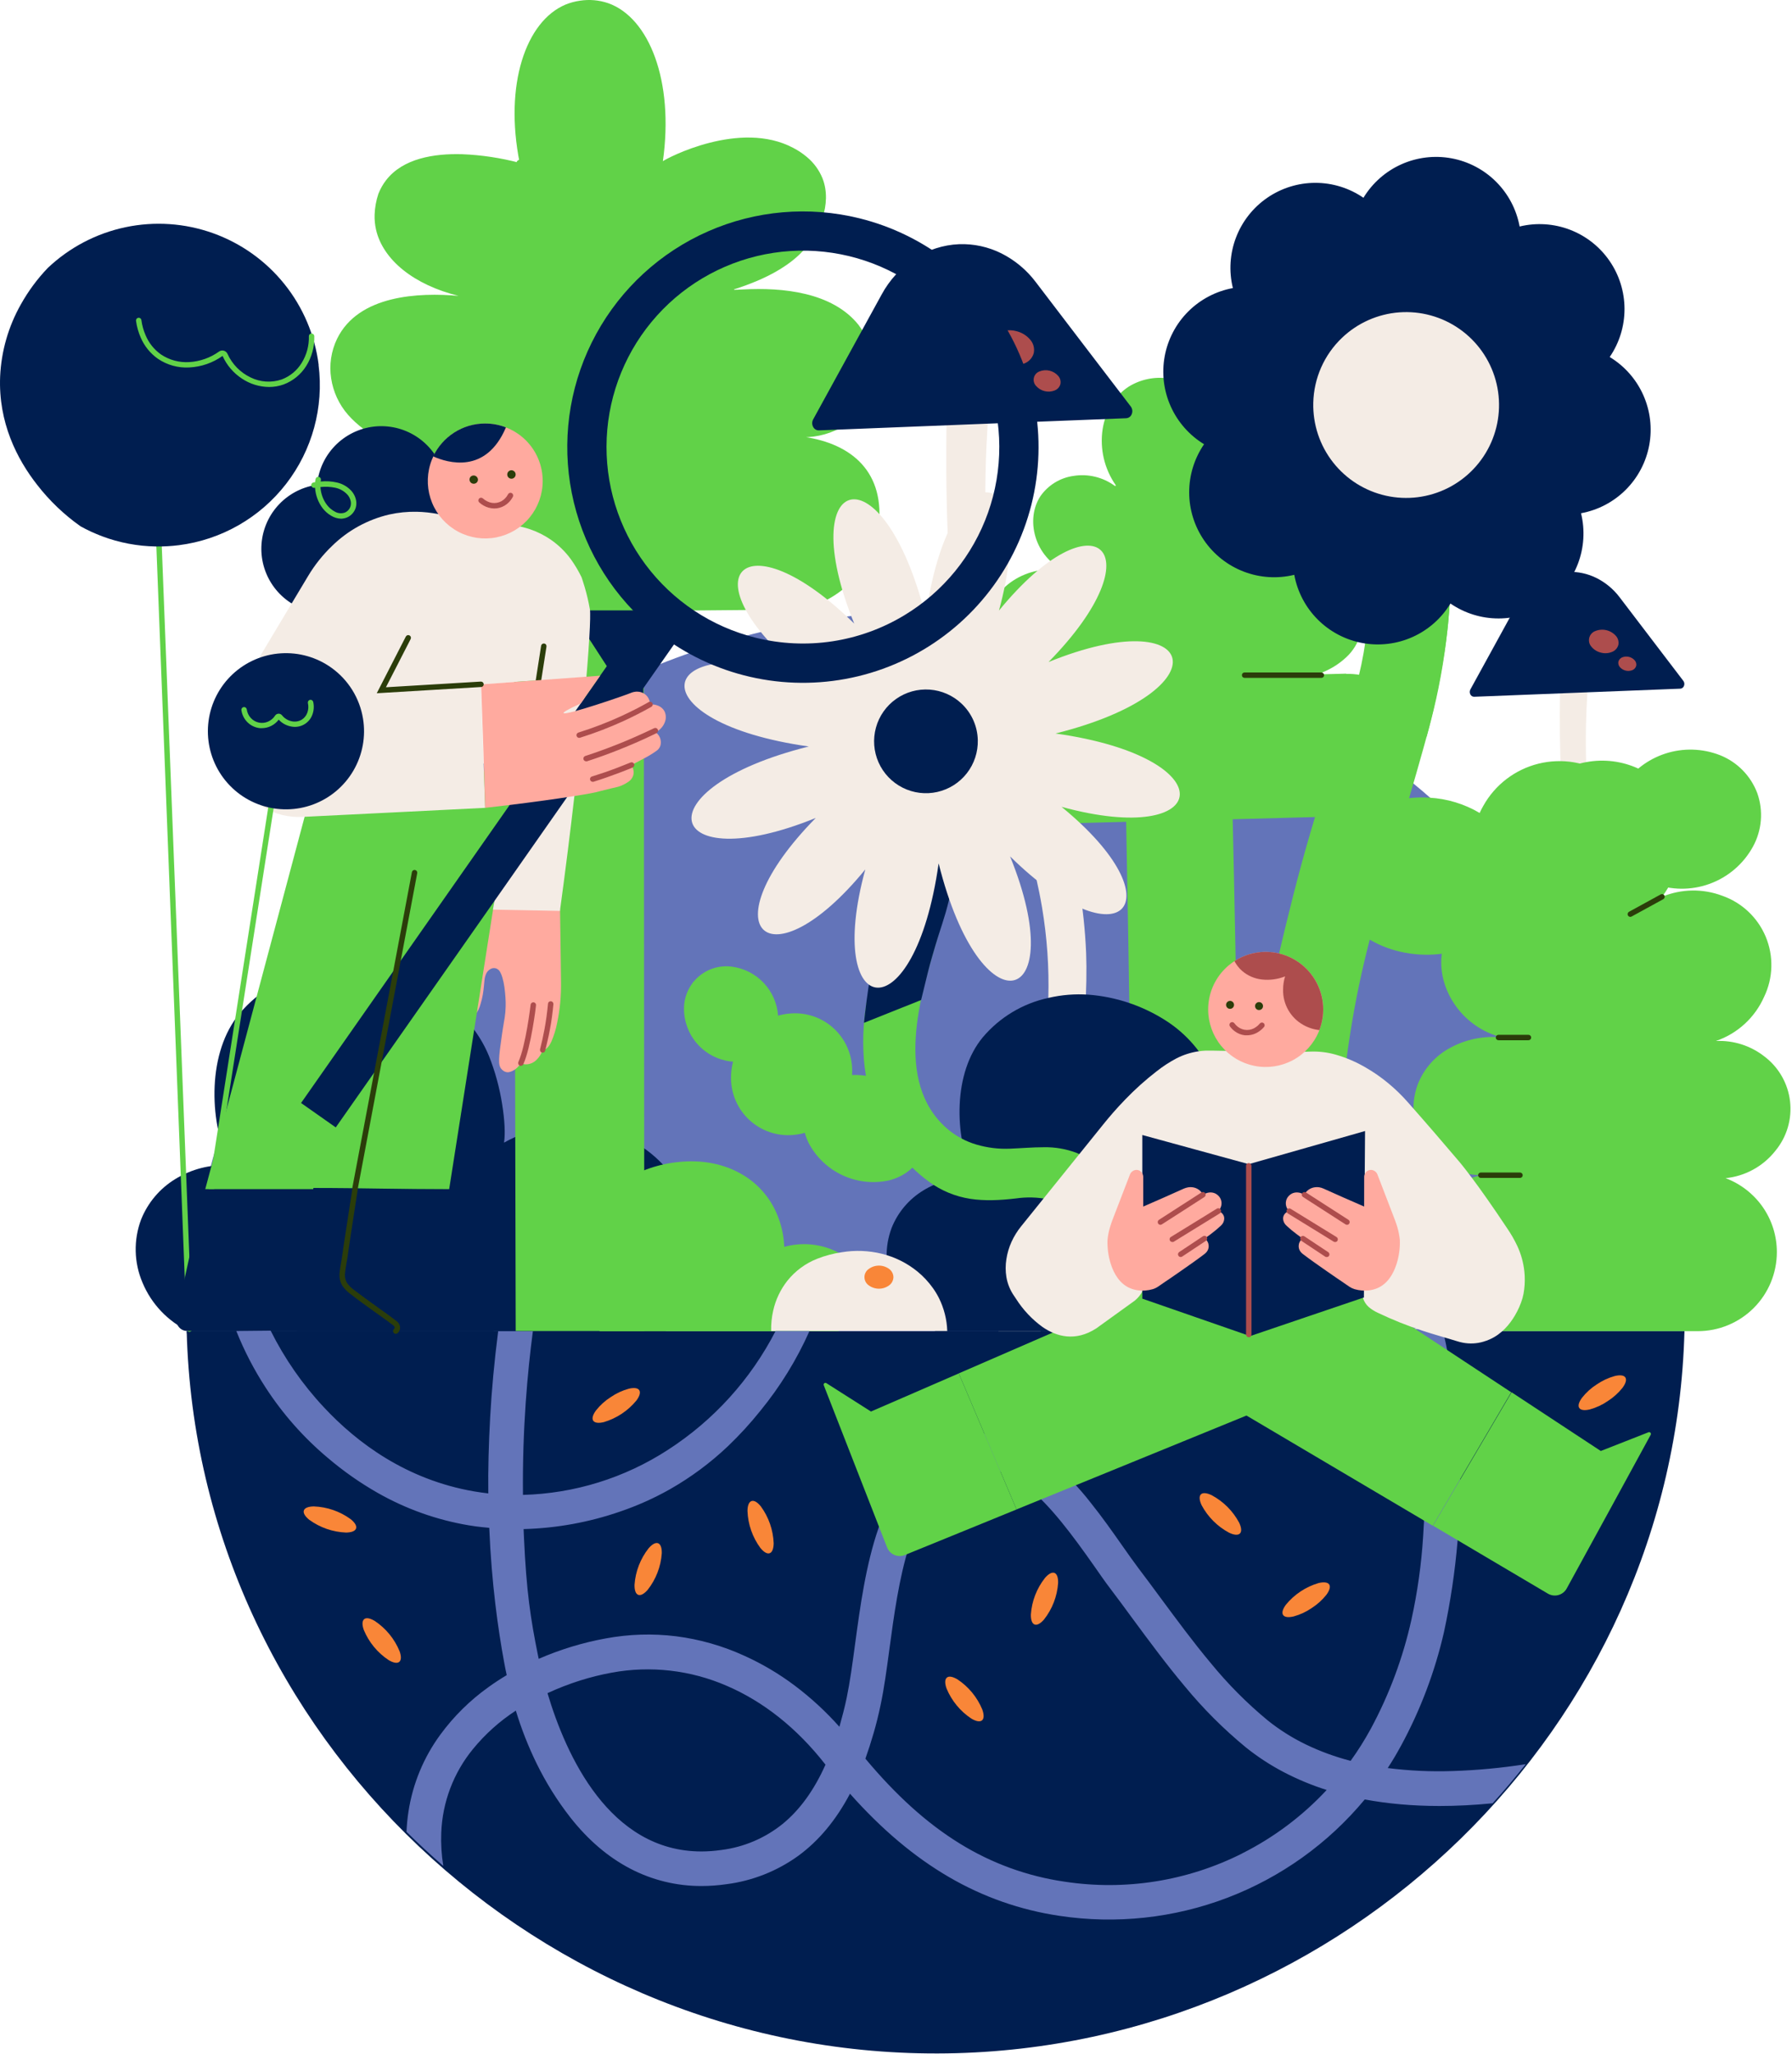 <svg width="466" height="534" viewBox="0 0 466 534" fill="none" xmlns="http://www.w3.org/2000/svg">
<path d="M48.546 346.668H438.032C436.679 295.166 414.552 248.622 379.864 214.758C345.176 180.894 297.921 159.709 246.313 158.919C193.581 158.146 144.843 178.75 108.932 212.727C73.02 246.705 49.94 294.038 48.546 346.668Z" fill="#6374B9"/>
<path d="M48.546 346.127H438.032C436.679 397.628 414.552 444.172 379.864 478.037C345.176 511.901 297.921 533.086 246.313 533.876C193.581 534.671 144.843 514.05 108.932 480.067C73.02 446.084 49.94 398.756 48.546 346.127Z" fill="#001E50"/>
<path d="M49.066 346.132C43.65 343.537 39.377 339.04 37.064 333.498C34.827 328.275 34.694 322.391 36.691 317.073C38.44 312.692 41.563 308.996 45.592 306.543C49.794 303.958 54.681 302.709 59.608 302.961C56.8 296.479 55.504 289.442 55.818 282.385C56.139 275.278 58.181 268.454 62.327 263.479C67.09 257.844 73.589 253.95 80.804 252.407C84.475 251.544 88.255 251.239 92.017 251.504C99.696 252.086 107.114 254.55 113.614 258.679C119.717 262.627 124.477 268.07 127.151 274.551C128.756 278.588 129.907 282.791 130.58 287.084C131.245 291.218 131.426 294.929 131.065 297.084C138.543 292.887 147.302 291.58 155.679 293.412C163.686 295.104 170.746 299.786 175.42 306.503C179.319 312.318 181.189 319.258 180.739 326.244C180.31 333.51 177.62 340.459 173.046 346.121H49.066V346.132Z" fill="#001E50"/>
<path d="M167.417 158.834L187.473 158.659L207.525 158.484C213.656 157.437 219.192 154.181 223.086 149.33C226.974 144.538 228.961 138.483 228.67 132.319C228.343 125.833 225.529 121.151 221.152 118.038C216.775 114.924 210.824 113.373 204.231 113.159C208.097 114.056 212.141 113.813 215.872 112.459C219.401 111.186 222.428 108.814 224.508 105.691C226.723 102.232 227.633 98.096 227.074 94.027C226.685 90.541 225.355 87.227 223.227 84.438C219.798 80.174 214.846 77.743 209.476 76.446C204.107 75.149 198.331 74.985 193.266 75.256C193.159 75.256 192.375 75.29 191.619 75.335C191.108 75.319 190.597 75.395 190.113 75.561H189.955C189.876 75.561 189.797 75.561 189.792 75.561C189.786 75.561 192.798 74.737 196.695 73.107C200.593 71.477 205.365 68.95 208.833 65.21C211.102 62.753 212.824 59.842 213.887 56.671C214.964 53.343 215.201 49.722 213.887 46.361C213.011 44.211 211.618 42.31 209.832 40.828C208.741 39.904 207.549 39.108 206.278 38.453C199.346 34.764 191.128 35.435 184.518 37.122C177.908 38.808 172.893 41.527 172.38 41.91C173.846 31.453 172.944 22.113 170.344 14.921C167.744 7.73 163.451 2.688 158.138 0.821C155.781 0.019 153.266 -0.2 150.806 0.183C149.531 0.363 148.282 0.698 147.089 1.182C141.9 3.353 137.901 8.576 135.701 15.79C133.501 23.004 133.112 32.209 135.137 42.35C130.245 41.051 125.225 40.294 120.168 40.094C112.875 39.886 104.775 41.172 100.393 46.863C99.994 47.373 99.634 47.912 99.315 48.476C98.966 49.089 98.661 49.726 98.402 50.382C97.816 52.129 97.484 53.95 97.415 55.791C97.371 57.095 97.493 58.398 97.776 59.672C98.667 63.62 101.16 67.252 104.866 70.219C108.571 73.186 113.49 75.504 119.237 76.925C114.161 76.474 107.635 76.401 101.701 77.879C95.768 79.356 90.421 82.391 87.64 88.116C86.112 91.299 85.579 94.868 86.112 98.359C86.638 101.868 88.156 105.154 90.488 107.829C92.929 110.591 95.926 112.807 99.282 114.332C103.23 116.182 108.306 117.53 114.804 117.84L119.7 117.711L124.59 117.581C122.8 117.75 121.091 117.853 119.463 117.891C117.834 117.929 116.281 117.912 114.804 117.84L107.81 118.026L100.816 118.213C95.358 118.359 90.148 120.521 86.191 124.282C82.249 128.01 79.904 133.12 79.648 138.54C79.507 141.477 79.974 144.411 81.019 147.16C82.064 149.908 83.665 152.411 85.722 154.512C87.779 156.613 90.247 158.268 92.972 159.371C95.697 160.475 98.621 161.004 101.56 160.927L117.635 160.363L133.716 159.799L133.896 252.903L134.105 346.064H167.552C167.552 334.067 167.507 293.254 167.484 252.435C167.462 211.616 167.439 170.831 167.417 158.834Z" fill="#61D248"/>
<path d="M167.281 158.704H157.85H148.419L157.85 173.273L167.281 187.842V173.273V158.704Z" fill="#001E50"/>
<path d="M190.113 76.412H181.354C181.129 76.412 180.914 76.323 180.755 76.164C180.597 76.006 180.507 75.79 180.507 75.566C180.508 75.342 180.597 75.127 180.756 74.968C180.834 74.889 180.927 74.827 181.03 74.784C181.132 74.742 181.242 74.72 181.354 74.72H190.113C190.339 74.721 190.555 74.81 190.716 74.968C190.873 75.128 190.96 75.343 190.959 75.566C190.96 75.677 190.939 75.787 190.898 75.889C190.856 75.992 190.794 76.085 190.716 76.164C190.555 76.322 190.339 76.412 190.113 76.412Z" fill="#61D248"/>
<path d="M138.121 46.079C138.015 46.079 137.91 46.06 137.811 46.023C137.709 45.979 137.615 45.918 137.534 45.842L136.051 44.409L134.568 42.977C134.413 42.828 134.321 42.627 134.308 42.413C134.305 42.301 134.324 42.191 134.365 42.087C134.406 41.983 134.467 41.889 134.545 41.809C134.704 41.651 134.919 41.562 135.143 41.562C135.367 41.562 135.582 41.651 135.741 41.809L137.224 43.242L138.713 44.675C138.866 44.824 138.957 45.025 138.967 45.239C138.971 45.35 138.952 45.461 138.911 45.565C138.87 45.669 138.809 45.763 138.73 45.842C138.653 45.929 138.556 45.996 138.448 46.039C138.342 46.072 138.231 46.086 138.121 46.079Z" fill="#61D248"/>
<path d="M123.191 117.564L118.295 117.693L113.399 117.823C114.877 117.895 116.432 117.912 118.064 117.874C119.696 117.836 121.405 117.733 123.191 117.564Z" fill="#61D248"/>
<path d="M121.386 118.539H106.67C106.446 118.539 106.23 118.45 106.072 118.292C105.913 118.133 105.824 117.918 105.824 117.693C105.824 117.582 105.846 117.472 105.888 117.369C105.931 117.267 105.993 117.174 106.072 117.095C106.15 117.016 106.243 116.953 106.346 116.91C106.448 116.867 106.559 116.846 106.67 116.847H121.386C121.497 116.846 121.607 116.867 121.71 116.91C121.813 116.953 121.906 117.016 121.983 117.095C122.062 117.174 122.125 117.267 122.167 117.369C122.21 117.472 122.232 117.582 122.232 117.693C122.232 117.918 122.142 118.133 121.984 118.292C121.825 118.45 121.61 118.539 121.386 118.539Z" fill="#61D248"/>
<path d="M350.14 175.146L346.536 175.242L342.926 175.337C342.906 175.339 342.886 175.333 342.87 175.32C342.854 175.308 342.844 175.29 342.841 175.27C342.839 175.25 342.844 175.23 342.856 175.213C342.867 175.197 342.884 175.185 342.903 175.18C345.567 174.277 348.008 172.82 350.067 170.904C351.871 169.249 353.165 167.112 353.795 164.745C354.313 162.469 354.186 160.094 353.428 157.886C352.685 155.545 351.374 153.423 349.614 151.709C347.854 149.995 345.698 148.742 343.338 148.061C339.478 146.84 335.353 146.724 331.431 147.728C335.168 146.872 338.507 144.779 340.907 141.789C343.053 139.179 344.267 135.928 344.359 132.55C344.451 129.172 343.415 125.86 341.414 123.136C339.588 120.529 336.959 118.591 333.928 117.617C330.898 116.644 327.632 116.688 324.629 117.744C321.411 118.834 318.593 120.863 316.541 123.571C318.247 120.206 318.879 116.398 318.351 112.662C317.859 109.029 316.184 105.66 313.585 103.074C310.911 100.499 307.476 98.857 303.793 98.392C300.235 97.876 296.608 98.624 293.545 100.507C289.896 102.848 287.465 106.943 286.726 111.602C285.97 116.688 287.18 121.872 290.11 126.098C290.136 126.128 290.151 126.167 290.151 126.208C290.151 126.248 290.136 126.287 290.11 126.318C290.079 126.344 290.039 126.359 289.997 126.359C289.956 126.359 289.916 126.344 289.884 126.318C288.358 125.2 286.625 124.396 284.785 123.952C282.945 123.509 281.036 123.435 279.168 123.734C277.447 123.971 275.795 124.562 274.313 125.468C272.832 126.375 271.554 127.578 270.561 129.002C268.581 132.003 268.181 135.917 269.263 139.555C269.834 141.486 270.806 143.274 272.115 144.803C273.424 146.332 275.041 147.567 276.861 148.428C272.224 147.464 267.393 148.381 263.431 150.977C259.81 153.368 257.323 156.967 256.804 160.774C256.353 164.091 257.368 167.622 259.517 170.622C261.78 173.827 265.047 176.185 268.801 177.323L265.095 177.419L261.39 177.52C256.487 177.653 251.838 179.727 248.463 183.285C245.088 186.844 243.264 191.597 243.391 196.5C243.458 198.928 244.002 201.32 244.993 203.538C245.984 205.756 247.403 207.757 249.167 209.427C250.932 211.097 253.008 212.403 255.278 213.27C257.547 214.137 259.965 214.549 262.394 214.481L277.622 214.075L292.851 213.675C293.235 232.919 293.618 256.541 293.979 280.23C294.34 303.92 294.746 327.524 295.107 346.786L309.18 347.012L323.247 347.243C322.801 327.795 322.35 303.953 321.905 280.123C321.459 256.293 321.008 232.434 320.556 213.003L335.785 212.597L351.014 212.191C355.918 212.061 360.569 209.988 363.944 206.429C367.319 202.87 369.143 198.115 369.012 193.212C368.882 188.308 366.809 183.657 363.25 180.282C359.691 176.906 354.936 175.083 350.033 175.213L350.14 175.146Z" fill="#61D248"/>
<path d="M283.217 149.178H276.821C276.634 149.178 276.455 149.104 276.323 148.971C276.19 148.839 276.116 148.66 276.116 148.473C276.116 148.38 276.134 148.289 276.17 148.203C276.206 148.118 276.259 148.041 276.325 147.977C276.389 147.91 276.466 147.857 276.552 147.821C276.637 147.785 276.729 147.767 276.821 147.768H283.217C283.31 147.768 283.401 147.787 283.486 147.823C283.572 147.858 283.649 147.911 283.714 147.977C283.78 148.041 283.833 148.118 283.869 148.203C283.904 148.289 283.923 148.38 283.922 148.473C283.923 148.566 283.904 148.659 283.868 148.745C283.833 148.831 283.78 148.909 283.714 148.975C283.581 149.104 283.403 149.177 283.217 149.178Z" fill="#2B3D0A"/>
<path d="M343.614 176.251H323.658C323.471 176.251 323.292 176.177 323.16 176.044C323.027 175.912 322.953 175.733 322.953 175.546C322.952 175.453 322.969 175.361 323.004 175.274C323.039 175.188 323.09 175.11 323.156 175.044C323.222 174.978 323.3 174.926 323.387 174.891C323.473 174.857 323.565 174.839 323.658 174.841H343.614C343.799 174.842 343.977 174.915 344.11 175.044C344.176 175.11 344.229 175.188 344.265 175.274C344.3 175.36 344.319 175.453 344.319 175.546C344.319 175.638 344.301 175.73 344.265 175.815C344.229 175.901 344.176 175.978 344.11 176.042C344.045 176.108 343.968 176.161 343.883 176.196C343.797 176.232 343.706 176.251 343.614 176.251Z" fill="#2B3D0A"/>
<path d="M412.882 178.879C412.736 180.916 412.352 186.511 412.386 193.544C412.42 200.578 412.871 209.066 414.383 216.878C414.76 218.824 415.172 220.95 415.77 223.325C416.445 226.006 417.283 228.643 418.28 231.221C419.109 233.382 419.701 234.656 420.389 236.106C421.078 237.556 421.862 239.197 423.074 242.085C424.287 244.973 425.229 247.545 425.99 249.829C426.752 252.113 427.321 254.065 427.733 255.576C428.447 258.217 428.973 260.905 429.307 263.619C429.656 266.355 429.871 269.215 429.972 272.368C430.195 278.836 429.986 285.312 429.346 291.753C428.726 298.279 427.756 305.036 426.599 312.572C425.911 317.084 425.11 322.087 424.197 327.603C423.283 333.119 422.251 339.121 421.094 345.545L417.096 345.596L413.102 345.646C414.512 339.329 416.171 331.461 417.795 322.583C419.419 313.705 421.01 303.823 422.307 293.462C422.906 289.049 423.283 284.608 423.435 280.157C423.581 274.852 423.212 269.547 422.335 264.313C421.743 260.839 420.959 257.59 420.243 254.973C419.526 252.356 418.878 250.387 418.551 249.457C417.409 246.066 416.092 242.737 414.602 239.485C413.441 236.929 412.527 235.209 412.183 234.527C410.406 231.047 408.635 225.66 407.377 216.946C406.119 208.232 405.375 196.173 405.685 179.348L409.306 179.111L412.882 178.879Z" fill="#F4ECE5"/>
<path d="M436.972 179.054L410.17 180.104L383.361 181.158C383.152 181.164 382.947 181.108 382.768 180.999C382.59 180.89 382.447 180.732 382.357 180.543C382.252 180.348 382.196 180.129 382.196 179.906C382.196 179.684 382.252 179.465 382.357 179.269L388.336 168.372L394.309 157.48C395.679 154.939 397.658 152.776 400.068 151.186C402.378 149.669 405.056 148.805 407.818 148.687C410.356 148.601 412.876 149.148 415.15 150.278C417.519 151.465 419.583 153.183 421.179 155.297L429.459 166.161L437.739 177.018C437.878 177.201 437.968 177.416 437.998 177.644C438.029 177.871 438 178.103 437.914 178.316C437.847 178.517 437.721 178.695 437.554 178.826C437.387 178.957 437.184 179.037 436.972 179.054Z" fill="#001E50"/>
<path d="M420.84 167.689C420.729 168.093 420.525 168.465 420.245 168.776C419.965 169.087 419.617 169.329 419.227 169.483C418.315 169.867 417.303 169.94 416.345 169.692C415.38 169.472 414.512 168.943 413.875 168.186C413.589 167.877 413.384 167.502 413.278 167.095C413.173 166.688 413.169 166.261 413.269 165.852C413.368 165.443 413.567 165.065 413.848 164.752C414.129 164.439 414.483 164.2 414.879 164.057C415.795 163.693 416.803 163.622 417.761 163.854C418.72 164.087 419.583 164.611 420.231 165.354C420.506 165.67 420.704 166.046 420.809 166.451C420.915 166.856 420.926 167.28 420.84 167.689Z" fill="#AD4D4D"/>
<path d="M425.488 173.104C425.421 173.355 425.297 173.588 425.126 173.783C424.955 173.979 424.741 174.133 424.501 174.232C423.941 174.455 423.325 174.498 422.739 174.356C422.153 174.213 421.625 173.892 421.23 173.437C421.064 173.243 420.944 173.013 420.88 172.766C420.815 172.519 420.808 172.26 420.857 172.01C420.928 171.764 421.054 171.537 421.225 171.347C421.396 171.156 421.607 171.007 421.844 170.91C422.405 170.687 423.021 170.644 423.607 170.787C424.193 170.929 424.72 171.25 425.116 171.705C425.277 171.896 425.395 172.121 425.459 172.363C425.523 172.605 425.533 172.858 425.488 173.104Z" fill="#AD4D4D"/>
<path d="M256.967 108.511C256.742 111.551 256.178 119.887 256.229 130.378C256.279 140.869 256.951 153.504 259.201 165.168C259.765 168.061 260.374 171.237 261.271 174.756C262.277 178.762 263.526 182.702 265.011 186.556C266.246 189.782 267.131 191.677 268.152 193.843C269.173 196.009 270.346 198.451 272.157 202.755C273.967 207.058 275.366 210.883 276.494 214.284C277.622 217.685 278.474 220.595 279.094 222.857C279.094 222.857 279.788 225.553 280.55 230.02C281.563 235.909 282.196 241.857 282.445 247.827C282.772 256.236 282.089 269.356 280.189 286.102C278.288 302.848 275.157 323.226 270.6 346.154H259.635C260.199 343.334 260.933 339.95 261.717 336.002C262.501 332.053 263.358 327.603 264.255 322.724C265.947 313.39 267.21 306.046 268.242 299.277C269.275 292.509 270.087 286.305 270.955 279.311C271.839 272.732 272.393 266.114 272.614 259.479C272.835 251.573 272.283 243.663 270.967 235.864C270.092 230.674 268.919 225.835 267.853 221.938C266.787 218.04 265.817 215.096 265.355 213.708C263.658 208.657 261.704 203.697 259.5 198.846C257.763 195.039 256.403 192.473 255.885 191.457C253.239 186.268 250.6 178.242 248.727 165.247C246.854 152.252 245.743 134.287 246.155 109.199L251.564 108.855L256.967 108.511Z" fill="#F4ECE5"/>
<path d="M292.851 108.743L252.884 110.311L212.939 111.896C212.627 111.901 212.321 111.817 212.056 111.653C211.791 111.489 211.579 111.252 211.444 110.971C211.287 110.678 211.205 110.352 211.205 110.02C211.205 109.688 211.287 109.362 211.444 109.07L220.35 92.831L229.256 76.593C231.302 72.807 234.251 69.585 237.841 67.213C241.286 64.951 245.28 63.664 249.398 63.49C253.195 63.353 256.966 64.168 260.368 65.859C263.902 67.628 266.978 70.192 269.353 73.35L281.7 89.532L294.052 105.691C294.258 105.965 294.391 106.287 294.437 106.627C294.484 106.966 294.443 107.312 294.317 107.632C294.213 107.942 294.017 108.215 293.755 108.413C293.494 108.611 293.179 108.726 292.851 108.743Z" fill="#001E50"/>
<path d="M268.823 91.805C268.658 92.406 268.356 92.96 267.94 93.424C267.524 93.888 267.005 94.249 266.426 94.478C265.06 95.027 263.556 95.135 262.126 94.788C260.695 94.441 259.408 93.657 258.445 92.544C258.019 92.083 257.714 91.525 257.557 90.918C257.4 90.312 257.395 89.675 257.543 89.066C257.69 88.457 257.987 87.894 258.405 87.427C258.823 86.96 259.35 86.604 259.939 86.39C261.299 85.818 262.81 85.711 264.237 86.086C265.679 86.415 266.972 87.208 267.92 88.342C268.327 88.811 268.62 89.367 268.777 89.968C268.933 90.568 268.949 91.197 268.823 91.805Z" fill="#AD4D4D"/>
<path d="M275.75 99.876C275.649 100.244 275.464 100.583 275.21 100.867C274.955 101.151 274.638 101.372 274.283 101.512C273.449 101.845 272.531 101.91 271.658 101.698C270.784 101.486 269.999 101.007 269.41 100.327C269.15 100.046 268.963 99.705 268.867 99.334C268.771 98.963 268.768 98.574 268.858 98.201C268.949 97.829 269.13 97.485 269.385 97.199C269.641 96.914 269.964 96.696 270.324 96.565C271.158 96.231 272.076 96.166 272.95 96.378C273.823 96.59 274.609 97.07 275.197 97.75C275.448 98.037 275.629 98.379 275.725 98.748C275.821 99.117 275.829 99.503 275.75 99.876Z" fill="#AD4D4D"/>
<path d="M243.307 346.132C238.297 343.731 234.346 339.572 232.207 334.445C230.137 329.616 230.014 324.174 231.862 319.256C233.475 315.201 236.363 311.782 240.092 309.515C243.981 307.122 248.504 305.966 253.064 306.198C250.467 300.205 249.269 293.699 249.562 287.174C249.861 280.603 251.745 274.291 255.574 269.689C259.98 264.476 265.991 260.874 272.664 259.446C276.061 258.654 279.557 258.373 283.037 258.611C290.136 259.152 296.994 261.432 303.004 265.25C308.57 268.758 312.941 273.871 315.542 279.915C317.029 283.648 318.092 287.535 318.712 291.505C319.332 295.324 319.496 298.759 319.158 300.75C326.076 296.876 334.175 295.672 341.922 297.366C348.823 298.737 354.986 302.579 359.256 308.171C363.526 313.762 365.609 320.72 365.115 327.739C364.716 334.46 362.228 340.889 357.997 346.126H243.307V346.132Z" fill="#001E50"/>
<path d="M226.176 256.614C224.855 262.059 224.297 267.66 224.518 273.259C224.725 278.879 225.899 284.422 227.987 289.644C229.4 293.109 231.264 296.373 233.531 299.351C235.793 302.334 238.475 304.973 241.495 307.185C244.69 309.548 248.413 311.097 252.342 311.697C256.064 312.261 259.95 312.092 264.186 311.59C266.978 311.186 269.818 311.263 272.585 311.816C275.351 312.407 277.84 313.906 279.658 316.074C281.437 318.266 282.691 320.836 283.324 323.587C283.976 326.332 284.309 329.142 284.316 331.963L284.469 339.059L284.621 346.154H298.203C298.203 346.154 298.321 343.898 298.344 340.722C298.393 337.088 298.241 333.454 297.887 329.837C297.57 326.787 297.004 323.769 296.195 320.812C295.124 316.96 293.504 313.282 291.384 309.892C290.018 307.691 288.36 305.686 286.454 303.931C284.556 302.168 282.362 300.754 279.973 299.751C277.242 298.717 274.337 298.217 271.417 298.279C268.49 298.279 265.529 298.544 262.646 298.657C259.703 298.785 256.758 298.425 253.932 297.591C251.097 296.763 248.473 295.333 246.239 293.4C239.267 287.309 237.575 278.628 238.139 269.621C238.703 260.613 241.631 251.261 243.813 243.771C244.885 240.094 246.069 236.072 247.429 231.752C248.788 227.431 250.249 222.806 251.885 217.91L245.477 215.598L239.064 213.285C237.406 217.918 235.791 222.703 234.219 227.64C232.647 232.577 231.143 237.666 229.707 242.908C229.064 245.232 228.447 247.537 227.857 249.823C227.267 252.109 226.706 254.373 226.176 256.614Z" fill="#61D248"/>
<path d="M239.538 259.982L240.39 256.485L241.247 252.982C241.298 252.768 241.343 252.599 241.382 252.452C241.422 252.306 241.456 252.17 241.484 252.046C241.563 251.741 241.664 251.335 241.822 250.754C241.98 250.173 242.189 249.429 242.477 248.442C243.605 244.494 244.394 242.13 245.037 240.134C245.68 238.137 246.165 236.507 246.78 234.014C247.147 232.463 247.265 231.758 247.406 230.906C247.547 230.054 247.717 229.028 248.19 226.811C248.709 224.369 249.239 222.158 249.73 220.24C250.221 218.323 250.689 216.687 251.067 215.39L243.295 214.115L235.522 212.857C234.992 215.113 234.304 218.018 233.576 221.109C232.849 224.2 232.087 227.449 231.41 230.336C229.803 237.178 228.59 242.356 227.631 246.97C226.673 251.584 225.939 255.639 225.347 260.23C225.189 261.437 225.054 262.537 224.941 263.496C224.828 264.455 224.738 265.284 224.67 265.938L235.742 261.516L239.538 259.999V259.982Z" fill="#001E50"/>
<path d="M239.206 289.768C237.323 286.018 234.206 283.03 230.379 281.308C227.632 280.005 224.612 279.384 221.574 279.497C221.574 279.051 221.614 278.612 221.603 278.172C221.584 276.129 221.144 274.112 220.311 272.248C219.478 270.383 218.268 268.71 216.759 267.334C215.25 265.957 213.473 264.907 211.54 264.249C209.606 263.59 207.558 263.338 205.522 263.507C204.443 263.586 203.375 263.775 202.335 264.071C202.11 260.879 200.785 257.864 198.586 255.54C196.387 253.216 193.451 251.726 190.276 251.324C188.718 251.122 187.135 251.257 185.633 251.719C184.131 252.18 182.746 252.959 181.57 254.001C180.395 255.043 179.456 256.325 178.817 257.76C178.178 259.196 177.855 260.751 177.868 262.322C177.881 265.678 179.116 268.914 181.341 271.426C183.567 273.938 186.631 275.554 189.96 275.972C190.18 275.972 190.406 276 190.632 276.011C190.252 277.452 190.073 278.938 190.101 280.428C190.12 282.47 190.56 284.487 191.393 286.352C192.226 288.217 193.435 289.889 194.945 291.266C196.454 292.642 198.231 293.692 200.164 294.351C202.098 295.009 204.146 295.262 206.182 295.093C207.236 295.008 208.279 294.819 209.295 294.528C209.532 295.42 209.853 296.287 210.254 297.117C212.186 300.826 215.288 303.794 219.079 305.56C222.869 307.327 227.137 307.793 231.219 306.886C234.931 305.939 237.988 303.683 239.561 300.327C241.135 296.971 240.87 293.214 239.206 289.768Z" fill="#61D248"/>
<path d="M231.371 296.334C231.317 296.34 231.262 296.34 231.208 296.334C231.15 296.322 231.095 296.301 231.044 296.272C228.224 294.777 225.46 293.198 222.725 291.551C219.989 289.904 217.304 288.167 214.676 286.418C208.366 282.152 202.327 277.499 196.593 272.486C190.816 267.445 185.354 262.054 180.236 256.344C180.173 256.276 180.125 256.195 180.094 256.108C180.063 256.021 180.049 255.928 180.055 255.836C180.06 255.743 180.084 255.653 180.125 255.569C180.165 255.486 180.223 255.412 180.292 255.351C180.361 255.289 180.441 255.24 180.528 255.209C180.615 255.178 180.708 255.165 180.8 255.171C180.986 255.182 181.16 255.265 181.285 255.402C186.368 261.068 191.793 266.417 197.529 271.42C203.219 276.394 209.214 281.009 215.477 285.239C218.083 286.999 220.745 288.691 223.463 290.315C226.176 291.951 228.934 293.514 231.715 294.997C231.797 295.04 231.87 295.099 231.929 295.171C231.988 295.242 232.032 295.324 232.059 295.413C232.087 295.501 232.096 295.594 232.087 295.687C232.079 295.779 232.052 295.868 232.008 295.95C231.946 296.064 231.855 296.159 231.743 296.227C231.633 296.298 231.503 296.335 231.371 296.334Z" fill="#61D248"/>
<path d="M272.665 172.128C286.885 157.649 289.93 146.645 286.287 143.092C282.643 139.538 272.31 143.436 259.777 158.744C265.181 139.003 261.983 128.241 256.653 128.004C251.323 127.767 243.849 138.027 240.713 160.306C235.18 138.224 226.539 128.839 221.277 129.894C216.014 130.948 214.136 142.443 222.134 162.128C207.65 147.909 196.651 144.863 193.098 148.507C189.544 152.15 193.436 162.483 208.75 175.016C189.008 169.613 178.247 172.811 178.004 178.146C177.762 183.482 188.033 190.944 210.312 194.086C188.224 199.613 178.839 208.26 179.894 213.517C180.948 218.774 192.443 220.657 212.134 212.665C197.909 227.144 194.863 238.142 198.507 241.696C202.15 245.249 212.489 241.357 225.016 226.05C219.618 245.791 222.811 256.552 228.147 256.789C233.482 257.026 240.944 246.761 244.086 224.482C249.614 246.569 258.26 255.954 263.523 254.9C268.785 253.845 270.663 242.35 262.665 222.66C277.144 236.885 288.148 239.93 291.702 236.287C295.255 232.643 291.363 222.304 276.05 209.777C295.791 215.181 306.552 211.983 306.795 206.647C307.038 201.311 296.767 193.849 274.487 190.707C296.569 185.18 305.96 176.533 304.905 171.276C303.851 166.02 292.339 164.13 272.665 172.128Z" fill="#F4ECE5"/>
<path d="M254.271 192.411C254.349 195.529 253.344 198.578 251.427 201.038C249.51 203.499 246.799 205.218 243.756 205.905C240.713 206.591 237.526 206.201 234.739 204.801C231.951 203.402 229.735 201.08 228.467 198.23C227.2 195.38 226.959 192.178 227.787 189.171C228.614 186.163 230.459 183.536 233.006 181.736C235.553 179.935 238.646 179.074 241.757 179.298C244.868 179.522 247.806 180.817 250.069 182.963C251.359 184.182 252.394 185.645 253.115 187.267C253.836 188.888 254.229 190.637 254.271 192.411Z" fill="#001E50"/>
<path d="M377.151 147.565C377.23 152.043 377.061 156.076 376.79 159.59C376.519 163.104 376.135 166.093 375.786 168.496C374.462 177.323 372.57 186.055 370.123 194.639C367.731 203.319 364.917 212.411 361.882 223.286C359.198 232.914 357.054 240.607 355.266 247.968C353.478 255.329 352.057 262.373 350.811 270.704C350.218 274.652 349.508 279.836 348.876 286.029C348.244 292.222 347.703 299.43 347.443 307.411C347.206 314.665 347.235 321.54 347.443 327.993C347.652 334.445 348.064 340.469 348.571 346.042C346.439 345.991 344.262 345.968 342.029 345.98C339.795 345.991 337.516 346.025 335.17 346.104C333.113 346.171 331.096 346.262 329.118 346.374C327.14 346.487 325.207 346.624 323.32 346.786C322.192 346.876 322.237 337.666 322.626 328.089C323.015 318.511 323.72 308.573 323.822 307.219C324.549 297.428 325.514 287.901 326.856 278.454C328.198 269.006 329.913 259.547 332.135 249.948C333.478 244.161 334.882 238.381 336.349 232.609C337.815 226.837 339.391 221.103 341.075 215.406C345.757 199.535 349.226 189.918 351.645 181.83C354.144 173.925 355.585 165.724 355.932 157.441C356.231 151.547 356.163 145.382 355.971 139.9C355.78 134.417 355.452 129.617 355.238 126.436C354.674 118.472 353.952 111.179 353.123 104.693C352.294 98.206 351.386 92.521 350.545 87.772L360.207 86.164L369.869 84.562C370.948 94.215 371.965 102.743 372.921 110.147C373.862 117.541 374.72 123.796 375.436 128.884C375.696 130.723 376.09 133.238 376.44 136.374C376.79 139.51 377.072 143.222 377.151 147.565Z" fill="#61D248"/>
<path d="M354.967 167.3C355.097 166.088 355.204 164.982 355.3 164.012C355.396 163.042 355.481 162.201 355.543 161.519C355.543 161.519 355.887 157.841 356.18 153.324C356.473 148.806 356.71 143.442 356.49 140.074C356.49 139.753 356.445 139.403 356.428 139.138C356.411 138.873 356.394 138.687 356.394 138.687C356.394 138.241 356.321 137.638 356.253 136.78C356.186 135.923 356.079 134.806 355.932 133.34C355.323 127.169 354.736 121.789 354.308 117.953C353.879 114.118 353.597 111.816 353.597 111.816C353.196 108.545 352.745 104.873 352.238 100.846C351.73 96.819 351.155 92.425 350.545 87.715L360.207 86.108L369.869 84.506C370.772 89.622 371.561 94.36 372.21 98.652C372.858 102.944 373.423 106.78 373.902 110.102C375.837 124.203 376.722 134.09 377.055 141.056C377.32 145.507 377.347 149.969 377.134 154.423C376.953 157.932 376.683 161.09 376.412 163.662C376.141 166.234 375.848 168.236 375.696 169.427C375.064 173.888 374.291 177.989 373.473 181.689C372.655 185.389 371.781 188.683 370.986 191.525C368.324 187.487 365.66 183.448 362.994 179.41L354.967 167.3Z" fill="#61D248"/>
<path d="M456.984 206.252C456.145 204.007 454.845 201.964 453.166 200.255C451.486 198.545 449.466 197.209 447.237 196.331C442.687 194.564 437.666 194.427 433.026 195.943C428.387 197.46 424.415 200.537 421.788 204.65C420.606 203.502 419.312 202.476 417.924 201.588C415.317 199.882 412.386 198.732 409.314 198.21C406.242 197.689 403.095 197.806 400.071 198.555C397.046 199.304 394.209 200.668 391.735 202.563C389.262 204.458 387.206 206.843 385.696 209.569C385.363 210.133 385.058 210.753 384.776 211.368C380.78 209.007 376.275 207.643 371.64 207.391C364.764 206.968 358.397 208.875 353.664 212.287C348.932 215.7 345.836 220.635 345.492 226.264C345.147 231.893 347.629 237.167 351.91 241.132C356.191 245.097 362.283 247.753 369.164 248.171C376.045 248.588 382.407 246.687 387.14 243.269C388.28 242.449 389.34 241.522 390.304 240.5C391.466 241.613 392.733 242.61 394.088 243.478C396.696 245.184 399.627 246.334 402.698 246.856C405.77 247.378 408.916 247.262 411.941 246.513C414.965 245.765 417.803 244.401 420.276 242.506C422.75 240.612 424.806 238.228 426.317 235.503C427.424 233.53 428.254 231.413 428.782 229.214C429.092 229.36 429.402 229.496 429.718 229.625C434.487 231.486 439.77 231.546 444.58 229.795C449.391 228.044 453.399 224.601 455.855 220.11C457.005 218.009 457.7 215.689 457.894 213.301C458.088 210.914 457.778 208.512 456.984 206.252Z" fill="#61D248"/>
<path d="M361.72 226.579H359.887C359.709 226.58 359.537 226.514 359.407 226.393C359.277 226.259 359.204 226.079 359.204 225.891C359.204 225.8 359.222 225.709 359.258 225.624C359.294 225.54 359.347 225.464 359.413 225.4C359.478 225.335 359.555 225.282 359.64 225.246C359.725 225.211 359.817 225.192 359.909 225.192C364.726 225.226 369.565 225.13 374.399 224.91C379.233 224.69 384.055 224.346 388.838 223.883C400.33 222.76 411.742 220.925 423.007 218.39C434.333 215.826 445.491 212.573 456.42 208.649C456.509 208.609 456.605 208.589 456.702 208.589C456.8 208.589 456.896 208.609 456.984 208.649C457.069 208.687 457.145 208.742 457.207 208.811C457.269 208.88 457.316 208.961 457.345 209.049C457.378 209.136 457.392 209.228 457.388 209.32C457.384 209.412 457.362 209.503 457.322 209.587C457.283 209.67 457.227 209.745 457.159 209.807C457.09 209.868 457.01 209.916 456.922 209.946C445.929 213.884 434.705 217.142 423.312 219.704C411.991 222.255 400.523 224.101 388.974 225.231C384.461 225.671 379.928 226 375.375 226.218C370.821 226.436 366.269 226.557 361.72 226.579Z" fill="#61D248"/>
<path d="M313.117 115.488C310.587 119.175 309.235 123.543 309.24 128.014C309.245 132.485 310.606 136.85 313.145 140.531C315.683 144.212 319.278 147.036 323.456 148.63C327.633 150.225 332.196 150.514 336.541 149.46H336.569C337.379 153.865 339.509 157.919 342.677 161.085C345.844 164.252 349.899 166.38 354.304 167.189C358.709 167.998 363.255 167.449 367.341 165.614C371.426 163.779 374.858 160.746 377.18 156.916C380.865 159.449 385.233 160.803 389.705 160.8C394.177 160.796 398.542 159.435 402.224 156.897C405.906 154.359 408.731 150.763 410.325 146.585C411.919 142.407 412.207 137.843 411.151 133.498V133.47V133.441C415.556 132.631 419.61 130.502 422.777 127.334C425.943 124.167 428.072 120.112 428.881 115.707C429.689 111.302 429.14 106.755 427.305 102.67C425.471 98.584 422.437 95.153 418.608 92.831V92.803C421.12 89.12 422.458 84.762 422.447 80.303C422.436 75.845 421.076 71.494 418.546 67.823C416.015 64.152 412.433 61.333 408.271 59.736C404.108 58.139 399.559 57.84 395.223 58.877H395.167C394.354 54.474 392.223 50.422 389.055 47.258C385.888 44.093 381.834 41.966 377.43 41.157C373.027 40.349 368.481 40.897 364.397 42.73C360.312 44.563 356.88 47.593 354.556 51.42C350.87 48.889 346.503 47.536 342.031 47.54C337.559 47.545 333.195 48.906 329.513 51.445C325.832 53.984 323.008 57.58 321.415 61.758C319.822 65.936 319.534 70.499 320.59 74.844V74.901C316.188 75.713 312.136 77.845 308.971 81.012C305.807 84.179 303.68 88.233 302.871 92.637C302.063 97.04 302.611 101.586 304.444 105.671C306.276 109.755 309.307 113.187 313.134 115.511L313.117 115.488Z" fill="#001E50"/>
<path d="M341.51 104.743C341.38 110.33 343.191 115.789 346.635 120.191C350.078 124.592 354.941 127.663 360.395 128.881C365.85 130.099 371.557 129.389 376.546 126.871C381.535 124.352 385.497 120.182 387.756 115.071C390.015 109.959 390.432 104.223 388.936 98.838C387.441 93.454 384.124 88.754 379.552 85.541C374.98 82.327 369.435 80.798 363.862 81.214C358.289 81.63 353.033 83.966 348.989 87.822C346.689 90.011 344.844 92.632 343.56 95.536C342.277 98.44 341.58 101.569 341.51 104.743Z" fill="#F4ECE5"/>
<path d="M448.733 306.322C451.266 306.066 453.72 305.3 455.95 304.071C458.179 302.842 460.137 301.175 461.706 299.17C463.169 297.395 464.258 295.343 464.908 293.136C465.559 290.93 465.757 288.615 465.491 286.33C465.225 284.045 464.5 281.838 463.36 279.84C462.221 277.842 460.689 276.094 458.857 274.703C455.265 271.875 450.773 270.438 446.206 270.659C448.988 269.709 451.542 268.192 453.706 266.204C455.87 264.215 457.597 261.799 458.778 259.107C459.931 256.691 460.562 254.059 460.63 251.383C460.699 248.707 460.203 246.046 459.175 243.574C458.147 241.102 456.61 238.875 454.664 237.036C452.719 235.197 450.407 233.789 447.881 232.902C442.81 230.989 437.201 231.082 432.196 233.162C433.452 231.526 434.487 229.732 435.275 227.826C436.911 224 437.424 219.788 436.755 215.681C436.085 211.574 434.262 207.742 431.496 204.633C429.909 202.767 428.056 201.144 425.997 199.816C421.823 197.899 417.161 197.308 412.641 198.124C407.886 198.933 403.585 201.434 400.53 205.166C397.475 208.898 395.873 213.609 396.019 218.429C396.084 223.873 398.122 229.107 401.755 233.162C399.024 232.209 396.126 231.829 393.241 232.043C390.357 232.258 387.547 233.063 384.986 234.408C380.147 236.941 376.481 241.256 375.245 246.326C374.084 251.121 375.167 256.293 377.925 260.608C380.836 265.171 385.389 268.442 390.644 269.745C385.912 269.238 381.14 270.203 376.977 272.509C373.164 274.582 370.213 277.945 368.652 281.996C367.665 284.727 367.334 287.652 367.687 290.535C368.061 293.783 369.374 296.851 371.466 299.362C373.642 301.93 376.529 303.796 379.763 304.726C381.488 305.25 383.279 305.526 385.082 305.544C380.565 306.596 376.537 309.146 373.653 312.778C370.769 316.41 369.199 320.912 369.199 325.55C369.199 330.999 371.363 336.224 375.215 340.077C379.068 343.931 384.292 346.096 389.741 346.098H441.519C446.966 346.096 452.189 343.932 456.041 340.081C459.893 336.231 462.058 331.008 462.061 325.561C462.071 321.32 460.762 317.181 458.316 313.717C455.931 310.351 452.593 307.776 448.733 306.322Z" fill="#61D248"/>
<path d="M395.267 306.261H385.081C384.894 306.261 384.715 306.186 384.582 306.054C384.45 305.922 384.376 305.743 384.376 305.556C384.376 305.463 384.394 305.371 384.43 305.286C384.466 305.201 384.518 305.124 384.585 305.059C384.649 304.993 384.726 304.94 384.811 304.904C384.897 304.868 384.988 304.85 385.081 304.85H395.267C395.454 304.852 395.632 304.927 395.764 305.059C395.896 305.191 395.971 305.369 395.972 305.556C395.972 305.743 395.898 305.922 395.766 306.054C395.634 306.186 395.454 306.261 395.267 306.261Z" fill="#2B3D0A"/>
<path d="M423.954 238.385C423.829 238.384 423.707 238.351 423.599 238.289C423.488 238.225 423.398 238.131 423.339 238.018C423.294 237.938 423.264 237.849 423.254 237.757C423.243 237.664 423.251 237.571 423.277 237.482C423.331 237.302 423.452 237.151 423.616 237.059L427.739 234.803L431.856 232.547C431.937 232.501 432.026 232.472 432.118 232.462C432.21 232.451 432.303 232.459 432.392 232.485C432.572 232.538 432.724 232.66 432.815 232.823C432.904 232.988 432.924 233.181 432.871 233.361C432.818 233.54 432.697 233.692 432.533 233.782L428.416 236.038L424.293 238.294C424.242 238.324 424.187 238.344 424.129 238.357C424.072 238.374 424.014 238.384 423.954 238.385Z" fill="#2B3D0A"/>
<path d="M397.467 270.461H389.673C389.486 270.461 389.306 270.387 389.174 270.255C389.042 270.123 388.968 269.943 388.968 269.756C388.968 269.569 389.042 269.39 389.174 269.258C389.306 269.126 389.486 269.051 389.673 269.051H397.467C397.654 269.051 397.834 269.126 397.966 269.258C398.098 269.39 398.173 269.569 398.173 269.756C398.173 269.943 398.098 270.123 397.966 270.255C397.834 270.387 397.654 270.461 397.467 270.461Z" fill="#2B3D0A"/>
<path d="M115.937 127.565C115.941 131.448 114.599 135.212 112.138 138.216C109.678 141.22 106.252 143.278 102.444 144.038C98.636 144.799 94.682 144.215 91.257 142.387C87.831 140.558 85.145 137.599 83.658 134.012C82.17 130.425 81.972 126.433 83.098 122.717C84.224 119.001 86.605 115.79 89.833 113.633C93.061 111.475 96.938 110.503 100.802 110.884C104.667 111.265 108.279 112.974 111.024 115.72C112.582 117.274 113.818 119.12 114.661 121.153C115.504 123.185 115.938 125.364 115.937 127.565Z" fill="#001E50"/>
<path d="M101.509 142.658C101.512 146.539 100.17 150.302 97.71 153.304C95.25 156.307 91.825 158.363 88.019 159.123C84.212 159.883 80.26 159.3 76.836 157.472C73.412 155.644 70.727 152.686 69.24 149.1C67.753 145.515 67.555 141.525 68.681 137.81C69.806 134.095 72.185 130.886 75.412 128.728C78.639 126.571 82.514 125.6 86.377 125.98C90.24 126.36 93.851 128.068 96.596 130.813C98.153 132.367 99.389 134.213 100.232 136.246C101.075 138.278 101.509 140.457 101.509 142.658Z" fill="#001E50"/>
<path d="M88.728 134.863C87.778 134.838 86.853 134.557 86.049 134.051C85.227 133.556 84.504 132.914 83.917 132.156C83.336 131.393 82.87 130.549 82.535 129.651C82.202 128.744 81.997 127.795 81.926 126.831H81.847H81.762C81.671 126.848 81.578 126.846 81.488 126.826C81.398 126.805 81.313 126.767 81.238 126.713C81.122 126.634 81.032 126.523 80.98 126.393C80.928 126.264 80.916 126.121 80.946 125.985C80.976 125.848 81.046 125.723 81.147 125.627C81.249 125.531 81.376 125.467 81.514 125.444L81.728 125.404L81.948 125.37C81.948 125.229 81.948 125.094 81.994 124.953C82.039 124.812 82.039 124.682 82.067 124.547C82.105 124.364 82.212 124.202 82.366 124.096C82.443 124.044 82.53 124.009 82.621 123.991C82.712 123.974 82.805 123.975 82.896 123.994C82.988 124.01 83.075 124.045 83.153 124.097C83.23 124.148 83.296 124.215 83.347 124.293C83.45 124.449 83.486 124.64 83.449 124.823L83.415 125.004C83.415 125.066 83.415 125.128 83.387 125.19C84.825 125.045 86.277 125.139 87.685 125.466C89.124 125.8 90.425 126.568 91.413 127.666C91.926 128.252 92.3 128.946 92.507 129.696C92.709 130.403 92.722 131.149 92.547 131.862C92.389 132.453 92.1 133.001 91.7 133.464C91.301 133.927 90.801 134.294 90.24 134.536C89.998 134.638 89.747 134.716 89.49 134.767C89.239 134.821 88.984 134.853 88.728 134.863ZM83.33 126.634C83.377 127.478 83.548 128.31 83.838 129.104C84.123 129.89 84.526 130.628 85.034 131.293C85.602 132.037 86.331 132.644 87.166 133.069C87.549 133.281 87.972 133.407 88.408 133.44C88.844 133.474 89.282 133.412 89.693 133.261C90.054 133.104 90.376 132.867 90.634 132.568C90.892 132.269 91.079 131.916 91.182 131.535C91.299 131.044 91.283 130.53 91.136 130.046C90.986 129.517 90.718 129.03 90.353 128.619C89.501 127.688 88.375 127.051 87.138 126.803C85.885 126.547 84.6 126.49 83.33 126.634Z" fill="#61D248"/>
<path d="M145.639 236.434L145.769 245.887L145.893 255.345C145.917 257.126 145.847 258.908 145.684 260.681C145.517 262.453 145.248 264.214 144.878 265.955C144.557 267.621 144.058 269.247 143.389 270.806C142.768 272.12 142.018 272.988 141.133 272.971C140.804 273.96 140.243 274.856 139.497 275.583C138.857 276.219 138.019 276.617 137.122 276.711C136.884 276.738 136.644 276.738 136.406 276.711C136.076 276.662 135.754 276.571 135.447 276.44C135.196 276.829 134.903 277.188 134.573 277.512C134.151 277.931 133.656 278.269 133.112 278.51C132.844 278.637 132.559 278.725 132.266 278.77C132.113 278.79 131.957 278.79 131.804 278.77C131.471 278.72 131.155 278.591 130.884 278.392C130.707 278.267 130.546 278.122 130.405 277.957C129.931 277.444 129.745 276.705 129.79 275.34C129.835 273.975 130.1 271.956 130.54 268.933C130.58 268.679 130.642 268.239 130.732 267.658C130.822 267.077 130.941 266.35 131.082 265.515C131.127 265.244 131.161 265.052 131.189 264.906C131.217 264.759 131.234 264.663 131.245 264.567C131.391 263.604 131.473 262.631 131.493 261.657C131.514 260.878 131.495 260.099 131.437 259.322C131.375 258.459 131.302 257.596 131.183 256.739C131.069 255.881 130.892 255.032 130.653 254.201C130.519 253.703 130.33 253.223 130.089 252.768C129.855 252.302 129.451 251.945 128.961 251.77C128.715 251.699 128.458 251.681 128.205 251.717C127.953 251.753 127.71 251.842 127.494 251.978C127.051 252.237 126.692 252.619 126.462 253.078C126.228 253.577 126.076 254.11 126.011 254.657C125.932 255.221 125.898 255.785 125.847 256.304C125.768 257.094 125.678 257.884 125.543 258.662C125.403 259.446 125.215 260.22 124.979 260.98C124.693 262.119 124.162 263.182 123.422 264.094C123.165 264.417 122.804 264.642 122.401 264.731C122.281 264.741 122.16 264.741 122.04 264.731C121.847 264.727 121.656 264.689 121.476 264.618C121.165 264.463 120.89 264.244 120.67 263.974C120.451 263.705 120.291 263.392 120.201 263.056C119.889 262.107 119.745 261.11 119.778 260.112C119.778 259.638 119.778 259.164 119.778 258.696C119.778 258.228 119.778 257.748 119.778 257.274L119.609 246.823L119.446 236.366L132.531 236.394L145.639 236.434Z" fill="#FFAA9F"/>
<path d="M135.448 277.111C135.401 277.117 135.354 277.117 135.307 277.111C135.256 277.104 135.206 277.089 135.16 277.066C135.076 277.028 135 276.973 134.937 276.905C134.874 276.838 134.825 276.758 134.793 276.671C134.757 276.587 134.739 276.495 134.739 276.403C134.739 276.311 134.757 276.22 134.793 276.135C135.775 273.953 136.565 270.253 137.117 267.083C137.67 263.913 137.98 261.268 137.986 261.217C138.007 261.033 138.1 260.864 138.245 260.749C138.393 260.634 138.578 260.58 138.764 260.596C138.857 260.607 138.946 260.636 139.028 260.682C139.109 260.727 139.18 260.788 139.238 260.862C139.296 260.934 139.339 261.017 139.364 261.106C139.389 261.195 139.396 261.289 139.385 261.38C139.385 261.6 139.046 264.291 138.482 267.5C137.918 270.71 137.106 274.432 136.079 276.711C136.025 276.837 135.932 276.944 135.814 277.015C135.704 277.081 135.576 277.114 135.448 277.111Z" fill="#AD4D4D"/>
<path d="M141.127 273.676H141.036H140.946C140.766 273.629 140.611 273.511 140.517 273.349C140.423 273.188 140.395 272.996 140.439 272.813C140.664 271.951 140.873 271.076 141.065 270.196C141.256 269.316 141.437 268.442 141.595 267.568C141.798 266.478 141.975 265.38 142.125 264.274C142.277 263.146 142.401 262.063 142.509 260.958C142.516 260.866 142.541 260.777 142.584 260.695C142.626 260.614 142.685 260.542 142.757 260.484C142.902 260.364 143.088 260.306 143.276 260.32C143.461 260.34 143.631 260.431 143.75 260.575C143.869 260.718 143.927 260.902 143.913 261.087C143.804 262.215 143.674 263.343 143.524 264.471C143.366 265.6 143.185 266.728 142.96 267.856C142.796 268.747 142.616 269.644 142.396 270.535C142.176 271.426 141.99 272.317 141.758 273.203C141.72 273.356 141.63 273.491 141.505 273.586C141.389 273.651 141.259 273.682 141.127 273.676Z" fill="#AD4D4D"/>
<path d="M82.383 200.493L67.876 254.849L53.369 309.205H116.8C119.643 291.088 122.488 272.97 125.334 254.849C128.181 236.729 131.027 218.61 133.874 200.493H82.383Z" fill="#61D248"/>
<path d="M113.924 133.656C112.085 133.295 110.219 133.095 108.345 133.058C105.949 133.012 103.555 133.252 101.216 133.774C95.604 135.083 90.461 137.911 86.348 141.947C83.928 144.268 81.83 146.903 80.11 149.782L73.556 160.718L66.996 171.683C65.427 174.294 64.12 177.055 63.093 179.923C62.07 182.789 61.355 185.756 60.961 188.773C60.482 192.479 60.453 196.534 61.491 200.262C62.497 204.205 64.973 207.614 68.412 209.789C69.928 210.743 71.586 211.449 73.325 211.881C75.069 212.309 76.866 212.482 78.66 212.395L102.412 211.221L126.163 210.037L125.599 193.985L125.035 177.927L136.011 177.137L139.768 176.866C139.768 176.866 139.012 180.386 137.923 185.592C136.835 190.798 135.419 197.696 134.093 204.459C132.503 212.564 131.019 220.573 129.942 226.557C128.865 232.542 128.177 236.496 128.177 236.501L136.891 236.665L145.611 236.834C148.566 215.141 150.648 196.342 151.922 182.569C153.197 168.795 153.671 160.047 153.4 158.445C153.058 156.468 152.601 154.513 152.03 152.59C151.578 151.051 151.223 150.064 151.223 150.064C150.436 148.446 149.515 146.897 148.471 145.433C147.025 143.445 145.253 141.715 143.231 140.317C141.584 139.185 139.791 138.282 137.901 137.632C136.422 137.127 134.897 136.768 133.349 136.561L123.642 135.105L113.924 133.656Z" fill="#F4ECE5"/>
<path d="M223.475 56.756C210.351 53.516 196.523 54.707 184.146 60.144C171.769 65.581 161.538 74.958 155.045 86.815C148.552 98.672 146.162 112.343 148.248 125.7C150.333 139.056 156.777 151.348 166.576 160.661L122.434 223.72L78.288 286.779L82.8 289.949L87.312 293.124L131.312 230.342L175.267 167.554C182.732 172.431 191.171 175.62 199.995 176.899C208.82 178.178 217.817 177.516 226.359 174.959C234.901 172.402 242.782 168.012 249.453 162.095C256.123 156.178 261.422 148.877 264.979 140.701C268.537 132.524 270.267 123.67 270.05 114.756C269.832 105.842 267.672 97.083 263.72 89.09C259.768 81.097 254.12 74.063 247.169 68.478C240.218 62.893 232.132 58.893 223.475 56.756ZM196.543 165.817C185.071 162.983 174.938 156.259 167.868 146.791C160.799 137.323 157.231 125.697 157.773 113.893C158.315 102.089 162.932 90.839 170.839 82.058C178.746 73.278 189.453 67.51 201.135 65.739C212.818 63.967 224.753 66.301 234.908 72.343C245.062 78.385 252.807 87.761 256.824 98.873C260.84 109.986 260.88 122.147 256.935 133.285C252.99 144.423 245.305 153.849 235.19 159.956C229.451 163.43 223.083 165.736 216.451 166.742C209.819 167.747 203.053 167.433 196.543 165.817Z" fill="#001E50"/>
<path d="M140.033 177.543H139.926C139.834 177.529 139.746 177.497 139.666 177.449C139.587 177.4 139.518 177.336 139.463 177.261C139.408 177.187 139.369 177.102 139.347 177.011C139.326 176.921 139.323 176.828 139.339 176.736L140.027 172.32L140.715 167.898C140.73 167.807 140.762 167.72 140.811 167.641C140.859 167.563 140.923 167.495 140.997 167.441C141.148 167.331 141.337 167.284 141.522 167.311C141.614 167.325 141.702 167.357 141.782 167.406C141.861 167.454 141.93 167.518 141.984 167.593C142.091 167.746 142.136 167.934 142.109 168.118L141.42 172.534L140.732 176.956C140.703 177.123 140.618 177.274 140.49 177.385C140.36 177.489 140.199 177.545 140.033 177.543Z" fill="#2B3D0A"/>
<path d="M126.163 210.037C133.766 209.185 140.331 208.316 145.3 207.589C150.27 206.861 153.642 206.28 154.889 205.993C155.233 205.914 155.662 205.795 156.293 205.632C156.925 205.468 157.76 205.259 158.927 204.983C159.711 204.797 160.213 204.69 160.62 204.588C160.98 204.495 161.333 204.372 161.674 204.222C162.282 203.963 162.862 203.644 163.406 203.268C164.002 202.874 164.447 202.29 164.669 201.61C164.81 201.087 164.81 200.537 164.669 200.014C164.573 199.62 164.425 199.241 164.229 198.886L165.594 198.181C166.091 197.927 166.626 197.617 167.196 197.335C168.406 196.724 169.57 196.025 170.676 195.242C171.184 194.916 171.559 194.42 171.737 193.843C171.86 193.393 171.879 192.921 171.793 192.462C171.759 192.24 171.7 192.022 171.618 191.813C171.48 191.46 171.278 191.137 171.02 190.86C170.851 190.684 170.662 190.528 170.456 190.397C171.562 189.875 172.426 188.948 172.87 187.808C173.066 187.338 173.158 186.83 173.138 186.321C173.119 185.812 172.989 185.313 172.757 184.858C172.411 184.269 171.885 183.805 171.257 183.533C170.571 183.226 169.819 183.093 169.069 183.144C169.054 182.808 168.994 182.476 168.888 182.157C168.703 181.571 168.362 181.046 167.901 180.639C167.604 180.379 167.262 180.174 166.892 180.036C166.573 179.919 166.238 179.851 165.899 179.833C165.559 179.808 165.217 179.83 164.884 179.901C164.645 179.946 164.41 180.014 164.184 180.104L164.054 180.154L163.987 180.183C163.423 180.436 159.147 181.937 154.962 183.279C150.777 184.622 146.694 185.795 146.547 185.389C146.507 185.287 146.705 185.09 147.37 184.7C148.036 184.311 149.181 183.736 151.037 182.884L153.558 179.28L156.079 175.682L140.591 176.81L125.103 177.938L125.667 193.996L126.163 210.037Z" fill="#FFAA9F"/>
<path d="M150.613 191.847C150.465 191.846 150.321 191.799 150.201 191.712C150.077 191.624 149.986 191.497 149.942 191.351C149.912 191.263 149.901 191.17 149.909 191.078C149.917 190.986 149.943 190.896 149.987 190.815C150.075 190.648 150.225 190.522 150.404 190.465C152.316 189.867 154.223 189.202 156.101 188.48C157.979 187.758 159.841 186.974 161.657 186.139C162.853 185.575 164.043 185.011 165.216 184.413C166.389 183.815 167.557 183.184 168.702 182.535C168.781 182.489 168.869 182.46 168.96 182.449C169.051 182.439 169.144 182.447 169.232 182.473C169.322 182.497 169.406 182.539 169.48 182.596C169.553 182.653 169.615 182.724 169.66 182.806C169.75 182.968 169.773 183.16 169.724 183.339C169.674 183.518 169.556 183.671 169.395 183.765C168.233 184.419 167.055 185.056 165.859 185.665C164.663 186.274 163.456 186.861 162.249 187.419C160.399 188.273 158.519 189.065 156.609 189.794C154.702 190.533 152.768 191.204 150.822 191.813H150.72L150.613 191.847Z" fill="#AD4D4D"/>
<path d="M152.407 197.933C152.26 197.933 152.116 197.888 151.996 197.803C151.874 197.714 151.783 197.59 151.736 197.448C151.68 197.27 151.696 197.077 151.781 196.91C151.865 196.744 152.011 196.617 152.187 196.556C153.53 196.122 154.872 195.665 156.203 195.18C157.534 194.695 158.865 194.199 160.18 193.68C161.872 193.02 163.53 192.321 165.188 191.587C166.846 190.854 168.488 190.098 170.107 189.331C170.189 189.29 170.279 189.265 170.371 189.259C170.463 189.254 170.555 189.267 170.642 189.297C170.73 189.327 170.811 189.373 170.881 189.434C170.951 189.495 171.008 189.57 171.048 189.653C171.092 189.74 171.117 189.834 171.123 189.931C171.129 190.028 171.115 190.125 171.082 190.217C171.019 190.392 170.889 190.536 170.721 190.617C169.093 191.418 167.439 192.187 165.758 192.924C164.066 193.663 162.374 194.368 160.682 195.039C159.356 195.564 158.014 196.071 156.666 196.556C155.318 197.042 153.964 197.504 152.61 197.944H152.503L152.407 197.933Z" fill="#AD4D4D"/>
<path d="M154.133 203.268C153.983 203.267 153.838 203.219 153.718 203.131C153.597 203.043 153.508 202.919 153.461 202.777C153.432 202.69 153.421 202.597 153.428 202.505C153.436 202.412 153.463 202.323 153.507 202.241C153.548 202.158 153.606 202.085 153.677 202.024C153.747 201.964 153.83 201.919 153.918 201.892L155.656 201.328C156.22 201.136 156.812 200.938 157.381 200.764C158.481 200.374 159.592 199.974 160.692 199.551C161.792 199.128 162.892 198.699 163.981 198.248C164.11 198.195 164.252 198.181 164.389 198.208C164.526 198.236 164.652 198.303 164.75 198.402C164.849 198.502 164.916 198.628 164.942 198.765C164.969 198.902 164.954 199.044 164.9 199.173C164.864 199.258 164.812 199.336 164.746 199.4C164.68 199.465 164.602 199.516 164.516 199.551C163.422 200.008 162.311 200.448 161.194 200.871C160.077 201.294 158.938 201.706 157.844 202.095C157.28 202.292 156.688 202.495 156.101 202.687C155.514 202.879 154.928 203.07 154.347 203.251L154.24 203.279L154.133 203.268Z" fill="#AD4D4D"/>
<path d="M92.332 309.56H92.264H92.203C92.018 309.524 91.854 309.419 91.746 309.266C91.693 309.19 91.657 309.103 91.638 309.012C91.62 308.921 91.62 308.827 91.638 308.736L99.388 267.742L107.11 226.754C107.145 226.571 107.25 226.409 107.403 226.303C107.558 226.199 107.748 226.16 107.932 226.195C108.116 226.229 108.278 226.335 108.385 226.489C108.49 226.645 108.53 226.835 108.497 227.019L100.776 268.002L93.054 308.984C93.022 309.148 92.934 309.295 92.806 309.402C92.673 309.51 92.504 309.567 92.332 309.56Z" fill="#2B3D0A"/>
<path d="M97.973 180.245L101.752 172.873L105.531 165.507C105.617 165.341 105.765 165.215 105.943 165.157C106.121 165.1 106.315 165.116 106.482 165.202C106.649 165.287 106.776 165.436 106.834 165.614C106.889 165.792 106.873 165.984 106.789 166.15L103.574 172.422L100.359 178.688L112.694 177.949L125.035 177.21C125.223 177.204 125.406 177.268 125.548 177.391C125.652 177.484 125.726 177.605 125.761 177.74C125.796 177.875 125.79 178.017 125.744 178.149C125.699 178.28 125.615 178.395 125.504 178.479C125.392 178.563 125.259 178.612 125.12 178.62L111.549 179.433L97.973 180.245Z" fill="#2B3D0A"/>
<path d="M141.126 125.071C141.123 128.527 139.921 131.875 137.726 134.545C135.531 137.214 132.479 139.041 129.089 139.712C125.699 140.384 122.181 139.86 119.134 138.229C116.087 136.597 113.7 133.961 112.379 130.767C111.057 127.573 110.884 124.021 111.889 120.714C112.893 117.407 115.013 114.551 117.887 112.631C120.761 110.712 124.211 109.848 127.651 110.187C131.09 110.526 134.305 112.047 136.749 114.49C138.139 115.879 139.242 117.529 139.993 119.345C140.744 121.16 141.129 123.106 141.126 125.071Z" fill="#FFAA9F"/>
<path d="M124.295 124.688C124.295 124.978 124.179 125.255 123.974 125.46C123.764 125.66 123.485 125.772 123.196 125.772C122.906 125.772 122.627 125.66 122.417 125.46C122.315 125.359 122.234 125.238 122.179 125.105C122.123 124.972 122.095 124.829 122.095 124.685C122.095 124.541 122.123 124.398 122.179 124.265C122.234 124.132 122.315 124.011 122.417 123.909C122.576 123.768 122.771 123.674 122.98 123.638C123.189 123.602 123.405 123.627 123.601 123.708C123.797 123.789 123.966 123.924 124.089 124.098C124.212 124.271 124.284 124.475 124.295 124.688Z" fill="#2B3D0A"/>
<path d="M134.093 123.368C134.095 123.586 134.032 123.799 133.912 123.981C133.792 124.162 133.62 124.304 133.419 124.388C133.218 124.471 132.997 124.493 132.783 124.45C132.57 124.407 132.374 124.301 132.221 124.146C132.021 123.937 131.909 123.658 131.909 123.368C131.909 123.078 132.021 122.799 132.221 122.59C132.323 122.487 132.443 122.406 132.576 122.351C132.71 122.296 132.852 122.267 132.996 122.267C133.141 122.267 133.283 122.296 133.416 122.351C133.549 122.406 133.67 122.487 133.772 122.59C133.976 122.798 134.091 123.077 134.093 123.368Z" fill="#2B3D0A"/>
<path d="M128.532 132.2C127.552 132.187 126.591 131.925 125.74 131.439C125.333 131.211 124.955 130.937 124.612 130.621C124.545 130.557 124.491 130.48 124.454 130.395C124.417 130.31 124.398 130.218 124.398 130.125C124.393 129.939 124.462 129.759 124.589 129.623C124.653 129.555 124.73 129.502 124.816 129.465C124.901 129.428 124.993 129.409 125.086 129.408C125.272 129.404 125.452 129.473 125.588 129.6C125.935 129.916 126.329 130.177 126.755 130.373C127.505 130.751 128.355 130.877 129.182 130.734C130.009 130.591 130.768 130.186 131.346 129.578C131.652 129.263 131.911 128.906 132.114 128.517C132.175 128.391 132.272 128.286 132.394 128.216C132.515 128.146 132.655 128.114 132.795 128.124C132.935 128.135 133.068 128.187 133.178 128.274C133.288 128.361 133.369 128.479 133.411 128.613C133.441 128.701 133.452 128.793 133.446 128.885C133.439 128.977 133.414 129.067 133.371 129.149C133.101 129.674 132.753 130.155 132.339 130.576C131.659 131.28 130.798 131.783 129.852 132.031C129.635 132.09 129.415 132.133 129.192 132.161C128.973 132.189 128.753 132.202 128.532 132.2Z" fill="#AD4D4D"/>
<path d="M131.566 111.123C130.719 110.792 129.843 110.541 128.949 110.373C128.03 110.2 127.098 110.113 126.163 110.113C123.294 110.107 120.485 110.932 118.075 112.488C115.727 114.002 113.848 116.141 112.649 118.664C114.516 119.499 117.945 120.677 121.56 120.119C125.176 119.561 128.972 117.242 131.566 111.123Z" fill="#001E50"/>
<path d="M155.96 346.126C151.363 338.732 149.942 330.897 151.132 323.915C151.671 320.512 152.91 317.258 154.772 314.36C156.635 311.462 159.079 308.982 161.95 307.078C166.409 304.282 171.464 302.575 176.705 302.098C182.346 301.534 188.358 302.453 193.525 305.674C197.667 308.245 200.816 312.144 202.459 316.734C203.35 319.12 203.849 321.635 203.937 324.18C208.099 323.026 212.527 323.3 216.515 324.958C220.136 326.498 222.899 329.138 223.965 332.29C224.748 334.725 224.595 337.363 223.537 339.691C222.343 342.329 220.409 344.565 217.97 346.126H155.96Z" fill="#61D248"/>
<path d="M49.263 346.228C49.081 346.226 48.906 346.155 48.773 346.03C48.642 345.902 48.565 345.728 48.558 345.545L44.61 243.828L40.662 142.11C40.658 142.018 40.672 141.925 40.705 141.838C40.736 141.751 40.785 141.672 40.848 141.603C40.911 141.535 40.987 141.48 41.071 141.441C41.155 141.403 41.246 141.381 41.339 141.377C41.431 141.37 41.524 141.383 41.611 141.414C41.699 141.445 41.779 141.494 41.846 141.558C41.983 141.688 42.064 141.866 42.072 142.054L46.02 243.771L49.968 345.494C49.974 345.679 49.907 345.859 49.782 345.996C49.72 346.065 49.644 346.12 49.56 346.159C49.475 346.198 49.384 346.219 49.291 346.222H49.263V346.228Z" fill="#61D248"/>
<path d="M82.863 94.856C81.892 87.167 78.81 79.898 73.958 73.856C69.107 67.813 62.675 63.233 55.378 60.624C48.081 58.015 40.204 57.48 32.621 59.077C25.038 60.674 18.046 64.341 12.421 69.672C9.705 72.509 7.361 75.68 5.444 79.108C2.189 84.852 0.336 91.284 0.035 97.879C-0.462 109.876 4.457 119.408 9.657 126.047C12.862 130.182 16.664 133.818 20.938 136.837C22.752 137.842 24.637 138.713 26.578 139.442C31.037 141.111 35.749 142.004 40.51 142.082C42.515 142.111 44.52 142 46.511 141.749C57.547 140.348 67.574 134.62 74.387 125.826C81.2 117.032 84.24 105.892 82.84 94.856H82.863Z" fill="#001E50"/>
<path d="M69.964 100.615C67.454 100.589 65.007 99.835 62.919 98.443C60.717 97.001 58.971 94.96 57.888 92.56V92.532C55.349 94.338 52.347 95.381 49.236 95.538C46.337 95.704 43.465 94.911 41.063 93.282C39.083 91.892 37.532 89.975 36.584 87.749C35.978 86.368 35.57 84.907 35.372 83.412C35.35 83.227 35.401 83.041 35.513 82.893C35.57 82.82 35.642 82.758 35.723 82.713C35.804 82.667 35.894 82.638 35.986 82.628C36.078 82.614 36.171 82.62 36.261 82.644C36.35 82.668 36.433 82.711 36.505 82.769C36.579 82.826 36.64 82.898 36.685 82.979C36.731 83.061 36.76 83.15 36.77 83.243C36.948 84.592 37.314 85.91 37.859 87.157C38.694 89.166 40.081 90.899 41.858 92.154C44.026 93.609 46.613 94.308 49.219 94.145C52.01 93.98 54.696 93.028 56.968 91.398C57.146 91.272 57.349 91.187 57.564 91.15C57.779 91.112 58 91.124 58.209 91.184C58.418 91.242 58.61 91.346 58.773 91.489C58.94 91.631 59.073 91.808 59.163 92.008C60.378 94.695 62.506 96.865 65.169 98.133C66.414 98.748 67.767 99.112 69.152 99.203C70.537 99.294 71.927 99.11 73.241 98.663C75.408 97.85 77.241 96.335 78.447 94.36C79.739 92.286 80.391 89.876 80.319 87.433C80.316 87.34 80.332 87.248 80.364 87.16C80.397 87.073 80.447 86.993 80.511 86.926C80.639 86.791 80.816 86.712 81.002 86.706C81.19 86.706 81.371 86.777 81.509 86.903C81.644 87.029 81.723 87.204 81.729 87.388C81.818 90.117 81.093 92.81 79.648 95.127C78.272 97.345 76.199 99.045 73.754 99.96C73.149 100.179 72.526 100.343 71.893 100.451C71.255 100.561 70.61 100.615 69.964 100.615Z" fill="#61D248"/>
<path d="M49.263 346.228H49.151C49.059 346.214 48.972 346.181 48.894 346.133C48.815 346.085 48.747 346.021 48.694 345.946C48.583 345.795 48.536 345.606 48.564 345.421L60.031 272.097L71.498 198.773C71.511 198.681 71.543 198.593 71.592 198.513C71.64 198.434 71.704 198.365 71.779 198.31C71.937 198.206 72.128 198.164 72.315 198.192C72.5 198.222 72.666 198.324 72.778 198.474C72.884 198.627 72.929 198.814 72.902 198.999L61.435 272.323L49.968 345.647C49.943 345.813 49.859 345.965 49.731 346.075C49.598 346.178 49.432 346.232 49.263 346.228Z" fill="#61D248"/>
<path d="M94.403 186.861C95.158 191.497 94.283 196.25 91.926 200.313C89.57 204.375 85.878 207.495 81.48 209.142C77.081 210.788 72.248 210.858 67.803 209.341C63.358 207.824 59.577 204.813 57.103 200.822C54.629 196.83 53.615 192.103 54.234 187.448C54.853 182.793 57.067 178.496 60.498 175.289C63.93 172.082 68.367 170.164 73.053 169.862C77.74 169.559 82.387 170.89 86.202 173.629C88.374 175.185 90.216 177.156 91.624 179.426C93.031 181.697 93.976 184.224 94.403 186.861Z" fill="#001E50"/>
<path d="M68.096 189.32C67.933 189.32 67.763 189.32 67.594 189.32C67.425 189.303 67.258 189.276 67.092 189.241C65.987 189.024 64.978 188.463 64.21 187.639C63.435 186.81 62.933 185.762 62.772 184.639C62.749 184.453 62.797 184.266 62.907 184.114C63.019 183.965 63.185 183.866 63.37 183.838C63.555 183.812 63.743 183.86 63.893 183.972C64.043 184.084 64.142 184.251 64.17 184.436C64.282 185.28 64.655 186.069 65.236 186.692C65.8 187.305 66.545 187.722 67.363 187.882C68.151 188.036 68.968 187.945 69.704 187.622C70.448 187.295 71.081 186.758 71.525 186.077C71.62 185.925 71.75 185.799 71.904 185.71C72.058 185.62 72.233 185.57 72.411 185.564C72.587 185.55 72.764 185.583 72.924 185.66C73.089 185.733 73.234 185.845 73.347 185.987C73.961 186.76 74.821 187.299 75.784 187.515C76.692 187.734 77.651 187.593 78.457 187.12C79.135 186.697 79.65 186.057 79.918 185.304C80.213 184.504 80.266 183.635 80.07 182.806C80.049 182.716 80.047 182.622 80.062 182.531C80.078 182.44 80.111 182.353 80.161 182.275C80.26 182.116 80.418 182.003 80.601 181.96C80.782 181.92 80.972 181.952 81.131 182.05C81.29 182.149 81.404 182.307 81.447 182.49C81.704 183.607 81.623 184.775 81.215 185.846C80.813 186.93 80.035 187.833 79.022 188.391C78.01 188.949 76.83 189.124 75.699 188.886C74.461 188.661 73.329 188.037 72.479 187.109C71.963 187.795 71.295 188.351 70.527 188.734C69.774 189.117 68.941 189.318 68.096 189.32Z" fill="#61D248"/>
<path d="M200.536 346.064C200.492 344.287 200.668 342.512 201.061 340.779C201.688 337.94 202.949 335.279 204.75 332.995C206.793 330.441 209.471 328.467 212.516 327.27C214.578 326.461 216.726 325.893 218.918 325.578C222.376 325.007 225.915 325.143 229.319 325.979C232.711 326.815 235.876 328.392 238.586 330.598C240.101 331.843 241.446 333.282 242.585 334.879C243.176 335.702 243.703 336.569 244.158 337.474C245.492 340.148 246.233 343.078 246.33 346.064H223.436H200.536Z" fill="#F4ECE5"/>
<path d="M232.331 332.054C232.322 332.469 232.218 332.876 232.027 333.244C231.837 333.613 231.564 333.933 231.231 334.18C230.46 334.751 229.526 335.059 228.566 335.059C227.607 335.059 226.672 334.751 225.901 334.18C225.56 333.941 225.282 333.623 225.09 333.253C224.898 332.884 224.797 332.473 224.797 332.057C224.797 331.64 224.898 331.23 225.09 330.86C225.282 330.49 225.56 330.172 225.901 329.933C226.672 329.362 227.607 329.054 228.566 329.054C229.526 329.054 230.46 329.362 231.231 329.933C231.564 330.179 231.836 330.498 232.027 330.866C232.218 331.233 232.322 331.64 232.331 332.054Z" fill="#F98638"/>
<path d="M117.077 309.205C116.66 312.916 116.24 316.625 115.819 320.333C115.398 324.041 114.977 327.748 114.556 331.456C114.508 331.779 114.491 332.105 114.505 332.431C114.52 332.757 114.575 333.079 114.669 333.39C114.794 333.808 114.985 334.204 115.233 334.563C115.478 334.916 115.779 335.227 116.124 335.483L122.328 339.995L128.532 344.507C128.674 344.613 128.779 344.759 128.834 344.927C128.89 345.094 128.893 345.275 128.843 345.444C128.816 345.611 128.733 345.765 128.608 345.881C128.484 345.996 128.324 346.067 128.155 346.081H77.629C77.241 346.079 76.859 345.995 76.507 345.833C76.155 345.672 75.841 345.437 75.587 345.145C75.038 344.522 74.737 343.719 74.741 342.889L78.125 325.877L81.509 308.866C87.843 308.866 93.574 308.956 99.304 309.041C105.035 309.126 110.749 309.205 117.077 309.205Z" fill="#001E50"/>
<path d="M91.915 309.205L90.223 320.333L88.559 331.456C88.509 331.778 88.492 332.105 88.509 332.431C88.518 332.757 88.573 333.08 88.672 333.39C88.798 333.808 88.988 334.204 89.236 334.564C89.478 334.919 89.78 335.23 90.127 335.483L96.332 339.995L102.536 344.507C102.676 344.614 102.781 344.761 102.835 344.928C102.889 345.095 102.891 345.275 102.841 345.444C102.806 345.611 102.716 345.761 102.585 345.869C102.453 345.978 102.289 346.039 102.119 346.042H48.626C48.239 346.04 47.856 345.955 47.504 345.794C47.152 345.632 46.839 345.398 46.584 345.105C46.035 344.482 45.734 343.68 45.738 342.849L49.416 326.013L53.138 309.205H91.938H91.915Z" fill="#001E50"/>
<path d="M102.913 346.786C102.816 346.787 102.72 346.768 102.631 346.729C102.538 346.688 102.455 346.626 102.389 346.549C102.265 346.409 102.201 346.227 102.208 346.041C102.214 345.949 102.237 345.858 102.278 345.775C102.319 345.692 102.375 345.617 102.445 345.556C102.524 345.493 102.582 345.409 102.614 345.314C102.648 345.169 102.624 345.017 102.547 344.891C102.482 344.782 102.398 344.687 102.298 344.609C102.191 344.518 102.062 344.428 101.932 344.338L101.83 344.265L101.723 344.191L100.984 343.627L100.24 343.091L99.191 342.341L98.147 341.591L97.702 341.275L97.256 340.959C96.303 340.277 95.321 339.572 94.329 338.844C93.336 338.117 92.326 337.372 91.328 336.588C90.431 335.97 89.653 335.194 89.032 334.298C88.413 333.252 88.165 332.028 88.327 330.824C88.367 330.378 88.423 329.933 88.491 329.487C88.559 329.041 88.638 328.613 88.711 328.184L88.846 327.411C88.886 327.152 88.931 326.898 88.965 326.639C89.247 324.681 89.529 322.69 89.839 320.739C90.149 318.787 90.437 316.791 90.736 314.901C90.888 313.925 91.035 312.95 91.187 311.979C91.339 311.009 91.486 310.028 91.633 309.058C91.647 308.966 91.679 308.878 91.727 308.798C91.775 308.719 91.839 308.65 91.915 308.595C91.988 308.54 92.072 308.5 92.161 308.478C92.25 308.456 92.343 308.451 92.434 308.466C92.618 308.493 92.785 308.592 92.896 308.742C93.007 308.893 93.053 309.081 93.026 309.266C92.879 310.242 92.733 311.218 92.58 312.194C92.428 313.17 92.281 314.14 92.129 315.115C91.83 317.033 91.531 318.99 91.232 320.953C90.933 322.916 90.668 324.901 90.364 326.842C90.324 327.101 90.279 327.366 90.24 327.631C90.2 327.896 90.149 328.162 90.099 328.427C90.031 328.838 89.952 329.261 89.89 329.684C89.828 330.107 89.771 330.53 89.732 330.948C89.605 331.813 89.763 332.696 90.183 333.463C90.718 334.252 91.397 334.931 92.185 335.466C93.178 336.227 94.176 336.972 95.163 337.694C96.15 338.416 97.132 339.115 98.079 339.792L98.519 340.113L98.965 340.429L100.014 341.179L101.063 341.93L101.808 342.494L102.552 343.058L102.643 343.12L102.738 343.187C102.936 343.319 103.125 343.464 103.302 343.622C103.503 343.799 103.669 344.011 103.793 344.248C104.005 344.635 104.083 345.081 104.013 345.517C103.935 345.945 103.712 346.333 103.381 346.617C103.316 346.674 103.242 346.72 103.161 346.752C103.081 346.777 102.997 346.789 102.913 346.786Z" fill="#2B3D0A"/>
<path d="M92.586 397.413C92.349 398.09 91.379 398.44 89.997 398.462C86.542 398.331 83.203 397.172 80.409 395.135C79.337 394.266 78.79 393.392 79.021 392.709C79.253 392.027 80.228 391.683 81.61 391.666C85.066 391.792 88.406 392.949 91.199 394.988C92.276 395.856 92.823 396.731 92.586 397.413Z" fill="#F98638"/>
<path d="M166.232 361.44C166.627 362.043 166.317 363.025 165.493 364.136C163.294 366.807 160.349 368.761 157.033 369.748C155.685 370.075 154.658 369.973 154.263 369.376C153.868 368.778 154.179 367.791 155.002 366.685C156.073 365.332 157.364 364.169 158.821 363.244C160.241 362.268 161.813 361.534 163.474 361.073C164.816 360.746 165.837 360.842 166.232 361.44Z" fill="#F98638"/>
<path d="M171.139 401.244C171.81 401.503 172.126 402.485 172.092 403.866C171.85 407.322 170.575 410.626 168.432 413.348C167.524 414.391 166.632 414.91 165.961 414.651C165.29 414.391 164.974 413.41 165.008 412.028C165.25 408.572 166.526 405.269 168.669 402.547C169.577 401.509 170.457 400.99 171.139 401.244Z" fill="#F98638"/>
<path d="M345.65 411.96C346.045 412.558 345.735 413.545 344.911 414.656C343.836 416.005 342.546 417.167 341.093 418.097C339.671 419.073 338.097 419.805 336.434 420.263C335.092 420.59 334.065 420.494 333.665 419.896C333.264 419.298 333.58 418.311 334.409 417.2C336.607 414.53 339.554 412.577 342.87 411.594C344.223 411.266 345.255 411.362 345.65 411.96Z" fill="#F98638"/>
<path d="M200.147 403.832C199.47 404.069 198.59 403.522 197.721 402.45C195.672 399.661 194.509 396.32 194.382 392.862C194.382 391.48 194.743 390.51 195.426 390.273C196.108 390.036 196.977 390.583 197.851 391.655C199.892 394.448 201.054 397.786 201.19 401.243C201.173 402.625 200.823 403.601 200.147 403.832Z" fill="#F98638"/>
<path d="M422.663 358.135C423.058 358.733 422.747 359.72 421.924 360.831C420.848 362.179 419.558 363.342 418.105 364.271C416.684 365.249 415.109 365.983 413.446 366.443C412.104 366.764 411.078 366.668 410.677 366.071C410.277 365.473 410.598 364.486 411.422 363.38C412.492 362.029 413.781 360.866 415.234 359.94C416.657 358.964 418.231 358.23 419.893 357.768C421.236 357.441 422.268 357.537 422.663 358.135Z" fill="#F98638"/>
<path d="M103.827 432.085C103.263 432.542 102.265 432.333 101.075 431.628C98.188 429.723 95.937 426.999 94.611 423.805C94.143 422.502 94.137 421.464 94.69 420.985C95.243 420.505 96.252 420.737 97.442 421.436C100.33 423.353 102.579 426.089 103.9 429.293C104.374 430.573 104.38 431.628 103.827 432.085Z" fill="#F98638"/>
<path d="M274.205 408.954C274.876 409.213 275.192 410.2 275.158 411.582C274.916 415.038 273.64 418.341 271.497 421.063C270.589 422.107 269.698 422.62 269.027 422.361C268.356 422.101 268.04 421.12 268.074 419.738C268.318 416.286 269.593 412.987 271.734 410.268C272.642 409.213 273.534 408.7 274.205 408.954Z" fill="#F98638"/>
<path d="M255.365 447.296C254.801 447.753 253.797 447.544 252.607 446.839C249.718 444.93 247.467 442.199 246.143 438.999C245.681 437.696 245.669 436.658 246.222 436.179C246.775 435.7 247.79 435.931 248.98 436.63C251.868 438.543 254.119 441.275 255.444 444.476C255.907 445.801 255.918 446.839 255.365 447.296Z" fill="#F98638"/>
<path d="M322.434 398.705C321.926 399.213 320.9 399.106 319.648 398.519C316.591 396.892 314.089 394.39 312.462 391.333C311.898 390.081 311.768 389.077 312.276 388.547C312.784 388.017 313.81 388.146 315.062 388.733C318.119 390.36 320.621 392.862 322.248 395.919C322.835 397.171 322.942 398.197 322.434 398.705Z" fill="#F98638"/>
<path d="M375.115 345.404H369.424H363.733C363.733 345.432 363.733 345.46 363.761 345.489C363.789 345.517 363.761 345.545 363.761 345.573H375.143V345.511C375.143 345.511 375.12 345.404 375.115 345.404Z" fill="#F4ECE5"/>
<path d="M360.873 459.693C361.494 458.734 362.097 457.77 362.684 456.789C363.27 455.807 363.812 454.809 364.376 453.799C369.397 444.538 373.137 434.637 375.493 424.368C378.872 408.693 380.222 392.648 379.509 376.629C378.978 366.153 377.517 355.745 375.143 345.528H363.784C366.178 353.269 367.943 361.192 369.063 369.217C370.46 379.265 370.798 389.432 370.073 399.551C369.614 406.788 368.601 413.98 367.044 421.063C364.846 430.984 361.284 440.553 356.457 449.496C355.667 450.945 354.832 452.361 353.964 453.748C353.095 455.136 352.17 456.495 351.223 457.815C347.201 456.78 343.292 455.35 339.553 453.545C336.028 451.838 332.705 449.74 329.648 447.29C324.241 442.82 319.284 437.83 314.848 432.394C310.274 426.94 305.999 421.114 301.791 415.439C300.849 414.165 299.89 412.862 298.926 411.565C297.961 410.267 296.991 408.97 296.021 407.695C295.389 406.855 294.712 405.924 294.007 404.937C293.302 403.95 292.569 402.901 291.808 401.824C289.36 398.338 286.613 394.424 283.573 390.633C280.6 386.817 277.249 383.309 273.572 380.165C268.91 376.303 264.249 373.955 259.59 373.12C254.878 372.299 250.026 373.025 245.76 375.19C237.012 379.432 231.812 387.644 228.478 397.233C225.145 406.821 223.661 417.803 222.342 427.589C221.998 430.138 221.665 432.62 221.315 434.921C220.965 437.222 220.587 439.433 220.187 441.368C219.899 442.705 219.623 444.002 219.279 445.271C218.935 446.54 218.625 447.764 218.281 448.96C214.771 445.011 210.877 441.421 206.656 438.243C202.595 435.192 198.21 432.597 193.582 430.505C187.951 427.926 181.963 426.214 175.82 425.428C169.715 424.677 163.531 424.867 157.484 425.993C151.501 427.086 145.664 428.865 140.089 431.294C140.055 431.148 140.027 431.001 139.993 430.854L139.908 430.437C138.933 425.626 138.177 421.463 137.59 416.765C137.004 412.067 136.575 406.815 136.259 399.844L136.208 398.716C136.208 398.327 136.175 397.943 136.163 397.56C144.736 397.335 153.223 395.79 161.325 392.98C165.794 391.455 170.112 389.52 174.224 387.198C179.682 384.089 184.744 380.332 189.301 376.008C192.306 373.135 195.117 370.066 197.716 366.82C202.884 360.504 207.185 353.525 210.503 346.069H206.092H201.681C195.218 358.644 185.563 369.297 173.683 376.961C162.44 384.266 149.396 388.318 135.994 388.671C135.909 379.906 136.208 371.879 136.705 364.739C137.201 357.598 137.884 351.337 138.572 346.126H134.059H129.547C128.538 353.971 127.855 361.417 127.466 368.45C127.077 375.484 126.902 382.1 126.981 388.287C126.372 388.214 125.763 388.14 125.153 388.05C124.544 387.96 123.935 387.87 123.326 387.768C105.666 384.728 92.817 375.117 84.194 365.856C78.651 359.929 73.998 353.23 70.38 345.968L65.913 346.013L61.452 346.058C63.514 351.223 66.081 356.171 69.117 360.83C73.552 367.656 78.975 373.786 85.209 379.02C89.238 382.456 93.581 385.506 98.181 388.129C105.547 392.326 113.595 395.19 121.955 396.59C122.266 396.646 122.903 396.747 123.8 396.866C124.697 396.984 125.858 397.114 127.229 397.233C127.534 404.52 128.103 411.102 128.797 416.94C129.491 422.778 130.303 427.882 131.104 432.214C131.2 432.738 131.307 433.285 131.414 433.838C131.521 434.391 131.645 434.966 131.769 435.53C130.94 436.027 130.134 436.534 129.339 437.053C128.543 437.572 127.771 438.108 127.015 438.655C122.224 442.074 118.008 446.234 114.527 450.979C110.188 456.88 107.34 463.741 106.225 470.98C105.952 472.732 105.779 474.498 105.706 476.27C107.251 477.804 108.825 479.305 110.421 480.782C112.017 482.26 113.636 483.71 115.277 485.137C114.811 482.289 114.633 479.402 114.747 476.518C115.046 468.548 117.948 460.894 123.01 454.73C126.184 450.853 129.938 447.49 134.138 444.758C135.561 449.448 137.355 454.018 139.502 458.424C141.947 463.441 144.914 468.186 148.352 472.581C152.954 478.43 158.177 482.869 163.897 485.847C169.618 488.837 175.981 490.386 182.436 490.36C183.502 490.36 184.574 490.32 185.657 490.241C186.74 490.162 187.834 490.044 188.934 489.886C195.674 489.02 202.09 486.482 207.598 482.503C212.937 478.596 217.416 473.215 221.033 466.36C229.251 475.61 237.74 482.773 246.742 488.013C255.595 493.19 265.361 496.619 275.507 498.115C290.225 500.333 305.267 498.713 319.175 493.412C333.083 488.11 345.387 479.307 354.895 467.855C357.903 468.415 361.031 468.838 364.28 469.124C367.529 469.41 370.879 469.553 374.331 469.553C376.542 469.553 378.798 469.494 381.099 469.378C383.401 469.261 385.749 469.086 388.144 468.853C389.648 467.206 391.113 465.537 392.538 463.845C393.963 462.153 395.371 460.432 396.762 458.684C390.458 459.672 384.099 460.267 377.721 460.466C372.093 460.657 366.46 460.399 360.873 459.693ZM187.631 480.986C186.723 481.115 185.832 481.217 184.958 481.279C184.083 481.341 183.226 481.375 182.38 481.375C170.456 481.369 161.641 475.131 155.228 466.868C148.814 458.605 144.782 448.317 142.373 440.217C145.121 438.944 147.947 437.848 150.834 436.935C153.543 436.081 156.303 435.395 159.097 434.882C169.181 433.029 179.588 434.223 188.99 438.311C198.455 442.372 207.197 449.259 214.569 458.689L214.62 458.751L214.665 458.808C211.704 465.435 208.015 470.54 203.531 474.206C198.963 477.898 193.458 480.245 187.631 480.986ZM322.999 481.905C308.756 489.074 292.636 491.637 276.872 489.237C267.172 487.836 257.865 484.449 249.534 479.288C241.034 474.048 233.013 466.794 225.043 457.251C225.795 455.138 226.51 452.917 227.187 450.59C227.863 448.262 228.465 445.833 228.991 443.303C229.443 441.193 229.838 438.886 230.21 436.45C230.582 434.013 230.926 431.447 231.281 428.801C232.455 420.093 233.774 410.312 236.437 401.92C239.099 393.527 243.12 386.51 249.691 383.307C255.896 380.278 261.812 382.218 267.537 386.911C273.262 391.604 278.818 399.032 284.419 407.002C285.197 408.13 285.959 409.196 286.675 410.228C287.391 411.26 288.125 412.236 288.807 413.138C289.755 414.39 290.713 415.671 291.667 416.957C292.62 418.243 293.573 419.529 294.487 420.792C298.869 426.726 303.319 432.761 308.136 438.486C312.892 444.261 318.196 449.561 323.974 454.312C327.024 456.759 330.303 458.904 333.766 460.72C337.365 462.602 341.123 464.165 344.996 465.39C338.7 472.161 331.245 477.752 322.982 481.899L322.999 481.905Z" fill="#6374B9"/>
<path d="M226.493 366.995L220.694 363.306L214.902 359.623C214.82 359.566 214.721 359.538 214.621 359.542C214.521 359.546 214.425 359.583 214.348 359.647C214.272 359.711 214.218 359.799 214.196 359.897C214.173 359.994 214.184 360.096 214.225 360.187L222.454 381.254L230.683 402.326C230.853 402.762 231.108 403.159 231.432 403.495C231.757 403.831 232.146 404.099 232.575 404.283C233.005 404.468 233.467 404.565 233.934 404.568C234.401 404.572 234.865 404.483 235.297 404.306L249.827 398.384L264.35 392.456L256.838 374.773C254.341 368.881 251.838 362.985 249.33 357.085L237.909 362.043L226.493 366.995Z" fill="#61D248"/>
<path d="M352.283 335.178H299.755L274.542 346.126L249.33 357.074C251.834 362.966 254.337 368.862 256.837 374.762L264.35 392.445L294.244 380.245L324.138 368.039L348.351 382.36L372.571 396.68L382.78 379.336L392.989 361.992L372.661 348.585L352.283 335.178Z" fill="#61D248"/>
<path d="M428.687 372.382L422.482 374.819L416.278 377.255L404.676 369.624L393.079 361.992L382.87 379.336L372.661 396.68L387.591 405.513L402.527 414.346C402.935 414.586 403.386 414.742 403.855 414.804C404.325 414.866 404.801 414.833 405.257 414.708C405.714 414.582 406.14 414.366 406.511 414.072C406.882 413.778 407.19 413.413 407.417 412.998C411.061 406.335 414.708 399.673 418.359 393.014L429.256 373.042C429.302 372.959 429.322 372.865 429.311 372.771C429.301 372.677 429.262 372.588 429.2 372.517C429.14 372.443 429.057 372.39 428.965 372.366C428.873 372.342 428.776 372.347 428.687 372.382Z" fill="#61D248"/>
<path d="M315.146 273.158C314.712 273.158 314.176 273.158 313.556 273.158C312.863 273.189 312.171 273.259 311.486 273.366C309.561 273.67 307.695 274.275 305.958 275.16C304.126 276.126 302.387 277.259 300.764 278.544C297.867 280.787 295.138 283.238 292.596 285.877C290.261 288.285 288.327 290.558 286.843 292.408L276.183 305.635L265.523 318.861C264.534 320.086 263.703 321.429 263.047 322.86C262.393 324.295 261.941 325.813 261.705 327.372C261.456 328.914 261.456 330.484 261.705 332.026C261.999 333.776 262.675 335.439 263.684 336.899L263.949 337.288C264.04 337.418 264.124 337.547 264.209 337.683C266.023 340.538 268.36 343.026 271.096 345.015C274.773 347.536 279.629 348.896 285.078 345.382L290.075 341.778L295.073 338.179C295.66 337.699 296.176 337.139 296.607 336.515C297.031 335.971 297.309 335.328 297.417 334.646C297.524 333.964 297.457 333.266 297.222 332.618L293.725 325.19L290.233 317.767H357.77C357.065 321.298 356.445 324.439 355.898 327.152C355.351 329.865 354.882 332.138 354.471 333.921C354.328 334.488 354.241 335.068 354.211 335.652C354.162 336.538 354.338 337.421 354.724 338.219C355.11 339.017 355.692 339.704 356.417 340.215C357.017 340.656 357.662 341.034 358.34 341.343C362.081 343.127 365.932 344.672 369.869 345.968C373.151 347.051 376.017 347.813 378.848 348.698C379.355 348.861 379.871 348.993 380.394 349.093C382.163 349.439 383.989 349.354 385.718 348.845C386.295 348.678 386.86 348.473 387.41 348.23C390.524 346.854 392.616 344.282 393.947 342.026C394.789 340.609 395.452 339.094 395.921 337.514C396.126 336.763 396.273 335.997 396.361 335.224C396.55 333.692 396.565 332.145 396.406 330.61C396.165 328.295 395.539 326.036 394.556 323.926C393.803 322.331 392.922 320.8 391.922 319.346C387.974 313.407 384.911 309.109 382.802 306.295C380.692 303.48 379.576 302.155 379.576 302.155C377.451 299.65 375.268 297.099 373.027 294.501C370.786 291.902 368.485 289.27 366.124 286.604C364.552 284.816 362.841 283.154 361.008 281.635C359.178 280.114 357.221 278.754 355.159 277.568C352.682 276.108 350.028 274.97 347.262 274.184C345.146 273.588 342.95 273.328 340.753 273.412C339.992 273.451 338.994 273.474 337.995 273.479C336.997 273.485 335.999 273.479 335.243 273.479L325.214 273.344L315.146 273.158Z" fill="#F4ECE5"/>
<path d="M297.053 295.098V337.649L311.069 342.516L325.079 347.384L339.879 342.358L354.674 337.339L354.821 315.702L354.973 294.066L339.851 298.375L324.735 302.679L310.9 298.889L297.053 295.098Z" fill="#001E50"/>
<path d="M314.177 262.446C314.176 265.909 315.375 269.264 317.571 271.941C319.767 274.618 322.823 276.451 326.218 277.127C329.614 277.803 333.138 277.281 336.192 275.65C339.246 274.018 341.639 271.379 342.965 268.18C344.29 264.982 344.466 261.423 343.461 258.109C342.456 254.796 340.334 251.934 337.455 250.01C334.577 248.087 331.12 247.221 327.675 247.56C324.229 247.899 321.008 249.423 318.56 251.871C317.169 253.258 316.065 254.906 315.313 256.721C314.561 258.536 314.175 260.482 314.177 262.446Z" fill="#FFAA9F"/>
<path d="M326.377 261.68C326.404 261.953 326.538 262.204 326.75 262.379C326.854 262.465 326.975 262.529 327.105 262.568C327.235 262.607 327.371 262.619 327.505 262.605C327.779 262.578 328.03 262.444 328.205 262.232C328.292 262.128 328.357 262.008 328.396 261.878C328.436 261.748 328.45 261.612 328.436 261.477C328.405 261.203 328.27 260.953 328.058 260.777C327.953 260.69 327.832 260.625 327.702 260.585C327.572 260.546 327.435 260.532 327.3 260.546C327.164 260.56 327.033 260.6 326.913 260.665C326.794 260.73 326.688 260.818 326.603 260.924C326.516 261.028 326.451 261.148 326.412 261.278C326.373 261.408 326.361 261.545 326.377 261.68Z" fill="#2B3D0A"/>
<path d="M318.836 261.363C318.863 261.636 318.996 261.888 319.208 262.063C319.313 262.15 319.435 262.215 319.566 262.253C319.697 262.292 319.834 262.304 319.97 262.288C320.105 262.275 320.236 262.236 320.356 262.172C320.475 262.109 320.581 262.022 320.667 261.917C320.753 261.812 320.818 261.691 320.857 261.561C320.896 261.431 320.909 261.295 320.895 261.16C320.868 260.887 320.734 260.635 320.522 260.461C320.417 260.374 320.296 260.309 320.165 260.27C320.034 260.231 319.896 260.219 319.761 260.235C319.489 260.264 319.24 260.398 319.067 260.609C318.894 260.82 318.811 261.091 318.836 261.363Z" fill="#2B3D0A"/>
<path d="M324.291 269.176H324.02H323.749C322.775 269.074 321.848 268.705 321.07 268.11C320.597 267.758 320.18 267.336 319.835 266.857C319.728 266.705 319.686 266.517 319.716 266.333C319.747 266.15 319.848 265.986 319.999 265.876C320.074 265.822 320.159 265.783 320.25 265.762C320.341 265.74 320.434 265.737 320.526 265.752C320.618 265.768 320.706 265.801 320.785 265.85C320.863 265.899 320.932 265.964 320.986 266.04C321.244 266.395 321.554 266.711 321.905 266.976C322.569 267.489 323.38 267.775 324.22 267.791C325.059 267.807 325.881 267.553 326.564 267.066C326.954 266.808 327.302 266.493 327.596 266.13C327.652 266.056 327.723 265.994 327.803 265.948C327.884 265.901 327.972 265.871 328.064 265.859C328.251 265.835 328.439 265.886 328.589 266C328.662 266.057 328.723 266.127 328.768 266.208C328.814 266.288 328.843 266.377 328.854 266.468C328.868 266.559 328.864 266.653 328.84 266.742C328.817 266.831 328.776 266.915 328.719 266.987C328.36 267.417 327.944 267.797 327.483 268.115C326.557 268.795 325.44 269.166 324.291 269.176Z" fill="#AD4D4D"/>
<path d="M329.135 247.488C327.676 247.486 326.224 247.699 324.826 248.12C323.477 248.529 322.191 249.125 321.007 249.891C321.248 250.342 321.523 250.774 321.831 251.183C322.183 251.642 322.58 252.065 323.015 252.446C324.465 253.687 326.256 254.462 328.154 254.668C330.2 254.895 332.27 254.616 334.183 253.856C333.839 254.963 333.665 256.115 333.664 257.274C333.618 259.138 334.081 260.979 335.003 262.599C335.926 264.219 337.272 265.556 338.899 266.468C340.19 267.201 341.618 267.662 343.095 267.821C343.966 265.556 344.273 263.112 343.989 260.701C343.705 258.29 342.838 255.984 341.464 253.983C340.09 251.981 338.25 250.344 336.102 249.213C333.954 248.081 331.563 247.489 329.135 247.488Z" fill="#AD4D4D"/>
<path d="M324.736 347.661C324.643 347.662 324.55 347.645 324.464 347.61C324.378 347.575 324.299 347.523 324.234 347.457C324.168 347.392 324.116 347.313 324.081 347.227C324.046 347.141 324.029 347.049 324.031 346.956V303.102C324.029 303.009 324.046 302.917 324.081 302.831C324.116 302.744 324.168 302.666 324.234 302.6C324.299 302.534 324.378 302.483 324.464 302.448C324.55 302.413 324.643 302.396 324.736 302.397C324.923 302.397 325.102 302.471 325.234 302.604C325.366 302.736 325.441 302.915 325.441 303.102V346.995C325.441 347.182 325.366 347.361 325.234 347.494C325.102 347.626 324.923 347.7 324.736 347.7V347.661Z" fill="#AD4D4D"/>
<path d="M297.29 313.705V305.922C297.274 305.526 297.132 305.147 296.884 304.839C296.635 304.513 296.277 304.288 295.876 304.206C295.474 304.124 295.057 304.191 294.701 304.393C294.309 304.601 294.004 304.944 293.843 305.358L291.497 311.449L289.145 317.558V317.597C289.145 317.597 288.908 318.161 288.654 319.064C288.332 320.138 288.114 321.241 288.006 322.358C287.923 324.48 288.21 326.6 288.852 328.624C289.681 331.23 291.221 333.853 293.973 334.969C295.192 335.453 296.507 335.646 297.814 335.533C298.479 335.486 299.137 335.367 299.777 335.178C300.262 335.031 300.722 334.812 301.142 334.529C301.599 334.236 302.152 333.824 303.094 333.187C303.127 333.187 304.853 331.997 306.957 330.536C309.061 329.075 311.554 327.321 313.116 326.12C313.322 325.975 313.511 325.809 313.68 325.623C313.925 325.352 314.108 325.03 314.216 324.681C314.294 324.422 314.326 324.151 314.312 323.88C314.305 323.72 314.281 323.561 314.239 323.407C314.15 323.052 313.982 322.722 313.748 322.442C313.609 322.278 313.45 322.132 313.274 322.008C313.449 321.884 314.109 321.444 314.91 320.823C315.767 320.183 316.59 319.498 317.375 318.77C317.568 318.6 317.744 318.411 317.899 318.206C318.098 317.928 318.236 317.611 318.305 317.276C318.334 317.14 318.351 317.002 318.356 316.864C318.365 316.646 318.334 316.428 318.266 316.221C318.125 315.814 317.858 315.462 317.505 315.217C317.303 315.078 317.085 314.964 316.856 314.879C317.072 314.627 317.251 314.346 317.386 314.044C317.642 313.513 317.721 312.915 317.611 312.336C317.501 311.757 317.209 311.229 316.777 310.829C316.573 310.637 316.346 310.472 316.1 310.338C315.598 310.087 315.034 309.985 314.476 310.045C313.896 310.106 313.343 310.316 312.868 310.654C312.595 310.113 312.195 309.646 311.701 309.295C311.451 309.125 311.182 308.985 310.9 308.877C310.279 308.653 309.61 308.595 308.959 308.708C308.571 308.772 308.192 308.886 307.831 309.046L302.58 311.393L297.29 313.705Z" fill="#FFAA9F"/>
<path d="M301.763 318.449C301.644 318.448 301.527 318.417 301.423 318.36C301.319 318.303 301.23 318.221 301.165 318.122C301.067 317.964 301.033 317.774 301.069 317.592C301.089 317.501 301.127 317.416 301.18 317.341C301.233 317.265 301.301 317.201 301.379 317.152L306.907 313.593L312.44 310.034C312.517 309.982 312.604 309.948 312.695 309.931C312.786 309.915 312.88 309.917 312.97 309.938C313.06 309.956 313.146 309.992 313.222 310.044C313.297 310.097 313.362 310.164 313.41 310.242C313.461 310.32 313.496 310.406 313.512 310.498C313.529 310.589 313.526 310.682 313.506 310.772C313.488 310.863 313.452 310.95 313.4 311.027C313.347 311.103 313.28 311.168 313.201 311.218L307.674 314.777L302.141 318.33C302.084 318.37 302.021 318.398 301.955 318.415C301.892 318.435 301.828 318.446 301.763 318.449Z" fill="#AD4D4D"/>
<path d="M304.849 322.911C304.73 322.912 304.614 322.883 304.51 322.826C304.402 322.77 304.312 322.684 304.251 322.578C304.201 322.5 304.167 322.412 304.151 322.32C304.136 322.228 304.139 322.134 304.161 322.044C304.182 321.953 304.222 321.868 304.277 321.793C304.332 321.718 304.402 321.655 304.482 321.608L310.455 317.93L316.434 314.247C316.517 314.196 316.61 314.162 316.707 314.147C316.804 314.133 316.903 314.138 316.998 314.163C317.178 314.208 317.334 314.321 317.432 314.479C317.485 314.561 317.52 314.654 317.535 314.752C317.549 314.849 317.543 314.948 317.517 315.043C317.496 315.133 317.458 315.218 317.404 315.292C317.349 315.367 317.28 315.43 317.201 315.477L311.222 319.154L305.243 322.838C305.188 322.87 305.129 322.896 305.069 322.916C304.995 322.926 304.921 322.924 304.849 322.911Z" fill="#AD4D4D"/>
<path d="M307.036 326.82C306.922 326.819 306.81 326.792 306.708 326.741C306.603 326.685 306.514 326.604 306.449 326.504C306.398 326.428 306.362 326.342 306.343 326.252C306.325 326.162 306.324 326.069 306.342 325.979C306.38 325.795 306.489 325.633 306.646 325.528L309.737 323.475L312.834 321.416C312.989 321.313 313.18 321.276 313.362 321.313C313.545 321.35 313.706 321.458 313.81 321.614C313.861 321.691 313.897 321.778 313.916 321.869C313.934 321.96 313.934 322.054 313.915 322.145C313.897 322.237 313.861 322.323 313.809 322.401C313.757 322.478 313.69 322.544 313.612 322.595L310.521 324.648L307.425 326.701C307.366 326.741 307.301 326.772 307.233 326.791C307.169 326.813 307.103 326.822 307.036 326.82Z" fill="#AD4D4D"/>
<path d="M354.753 313.705V305.922C354.77 305.528 354.91 305.149 355.154 304.839C355.402 304.513 355.76 304.288 356.162 304.206C356.563 304.124 356.981 304.191 357.337 304.393C357.73 304.6 358.035 304.943 358.194 305.358L360.535 311.449L362.881 317.558V317.597C362.881 317.597 363.112 318.161 363.372 319.064C363.692 320.139 363.909 321.242 364.02 322.358C364.1 324.48 363.812 326.6 363.169 328.624C362.34 331.23 360.805 333.853 358.053 334.969C356.834 335.453 355.519 335.646 354.212 335.533C353.545 335.486 352.885 335.366 352.243 335.178C351.759 335.03 351.299 334.811 350.879 334.529C350.422 334.236 349.869 333.824 348.927 333.187C348.893 333.187 347.173 331.997 345.063 330.536C342.954 329.075 340.466 327.321 338.91 326.12C338.702 325.979 338.512 325.812 338.346 325.623C338.101 325.352 337.918 325.03 337.81 324.681C337.732 324.422 337.7 324.151 337.714 323.88C337.72 323.721 337.742 323.562 337.782 323.407C337.875 323.053 338.044 322.723 338.278 322.442C338.415 322.278 338.572 322.132 338.746 322.008C338.571 321.884 337.911 321.444 337.116 320.823C336.258 320.184 335.435 319.499 334.651 318.77C334.457 318.599 334.28 318.41 334.121 318.206C333.923 317.928 333.785 317.611 333.715 317.276C333.686 317.14 333.669 317.002 333.664 316.864C333.658 316.54 333.733 316.219 333.882 315.931C334.032 315.643 334.252 315.398 334.522 315.217C334.722 315.075 334.94 314.962 335.17 314.879C334.952 314.628 334.771 314.347 334.634 314.044C334.359 313.455 334.295 312.79 334.454 312.16C334.584 311.65 334.858 311.188 335.244 310.829C335.447 310.637 335.675 310.472 335.92 310.338C336.423 310.087 336.986 309.985 337.545 310.045C338.125 310.104 338.679 310.314 339.152 310.654C339.269 310.427 339.407 310.212 339.564 310.011C339.971 309.498 340.512 309.108 341.126 308.883C341.38 308.791 341.643 308.727 341.91 308.691C342.285 308.637 342.664 308.637 343.038 308.691C343.427 308.755 343.807 308.869 344.167 309.03L349.418 311.376L354.753 313.705Z" fill="#FFAA9F"/>
<path d="M350.28 318.449C350.214 318.448 350.147 318.439 350.083 318.421C350.017 318.402 349.954 318.374 349.897 318.337L344.369 314.777L338.842 311.218C338.683 311.117 338.572 310.957 338.531 310.773C338.511 310.683 338.509 310.589 338.525 310.498C338.542 310.407 338.577 310.32 338.627 310.243C338.677 310.164 338.742 310.097 338.819 310.044C338.895 309.992 338.982 309.956 339.073 309.938C339.163 309.918 339.257 309.916 339.348 309.932C339.439 309.948 339.526 309.983 339.603 310.034L345.131 313.593L350.664 317.152C350.819 317.254 350.929 317.413 350.968 317.594C351.007 317.776 350.973 317.966 350.872 318.122C350.808 318.224 350.719 318.307 350.613 318.365C350.511 318.42 350.396 318.449 350.28 318.449Z" fill="#AD4D4D"/>
<path d="M347.189 322.911C347.128 322.919 347.065 322.919 347.003 322.911C346.941 322.89 346.88 322.864 346.823 322.832L340.844 319.148L334.865 315.471C334.787 315.423 334.718 315.36 334.664 315.285C334.61 315.211 334.571 315.126 334.549 315.037C334.528 314.946 334.524 314.852 334.538 314.761C334.553 314.669 334.586 314.581 334.634 314.502C334.683 314.423 334.747 314.354 334.823 314.299C334.898 314.245 334.983 314.206 335.074 314.185C335.255 314.142 335.445 314.173 335.604 314.27L341.583 317.953L347.562 321.63C347.64 321.678 347.709 321.741 347.763 321.816C347.817 321.89 347.856 321.975 347.877 322.064C347.919 322.247 347.889 322.439 347.793 322.6C347.729 322.702 347.64 322.787 347.534 322.845C347.428 322.903 347.31 322.933 347.189 322.933V322.911Z" fill="#AD4D4D"/>
<path d="M345.006 326.819C344.939 326.83 344.871 326.83 344.803 326.819C344.735 326.8 344.67 326.769 344.612 326.729L341.521 324.676L338.424 322.623C338.346 322.572 338.28 322.506 338.228 322.428C338.177 322.351 338.142 322.263 338.125 322.172C338.106 322.081 338.105 321.987 338.122 321.896C338.14 321.805 338.175 321.719 338.227 321.641C338.279 321.564 338.345 321.498 338.423 321.447C338.5 321.396 338.587 321.36 338.678 321.343C338.859 321.306 339.048 321.342 339.203 321.444L342.299 323.503L345.396 325.556C345.474 325.607 345.54 325.673 345.592 325.751C345.643 325.828 345.678 325.915 345.695 326.007C345.715 326.097 345.716 326.19 345.698 326.28C345.681 326.37 345.645 326.456 345.593 326.532C345.528 326.632 345.439 326.713 345.334 326.769C345.23 326.81 345.118 326.827 345.006 326.819Z" fill="#AD4D4D"/>
</svg>
